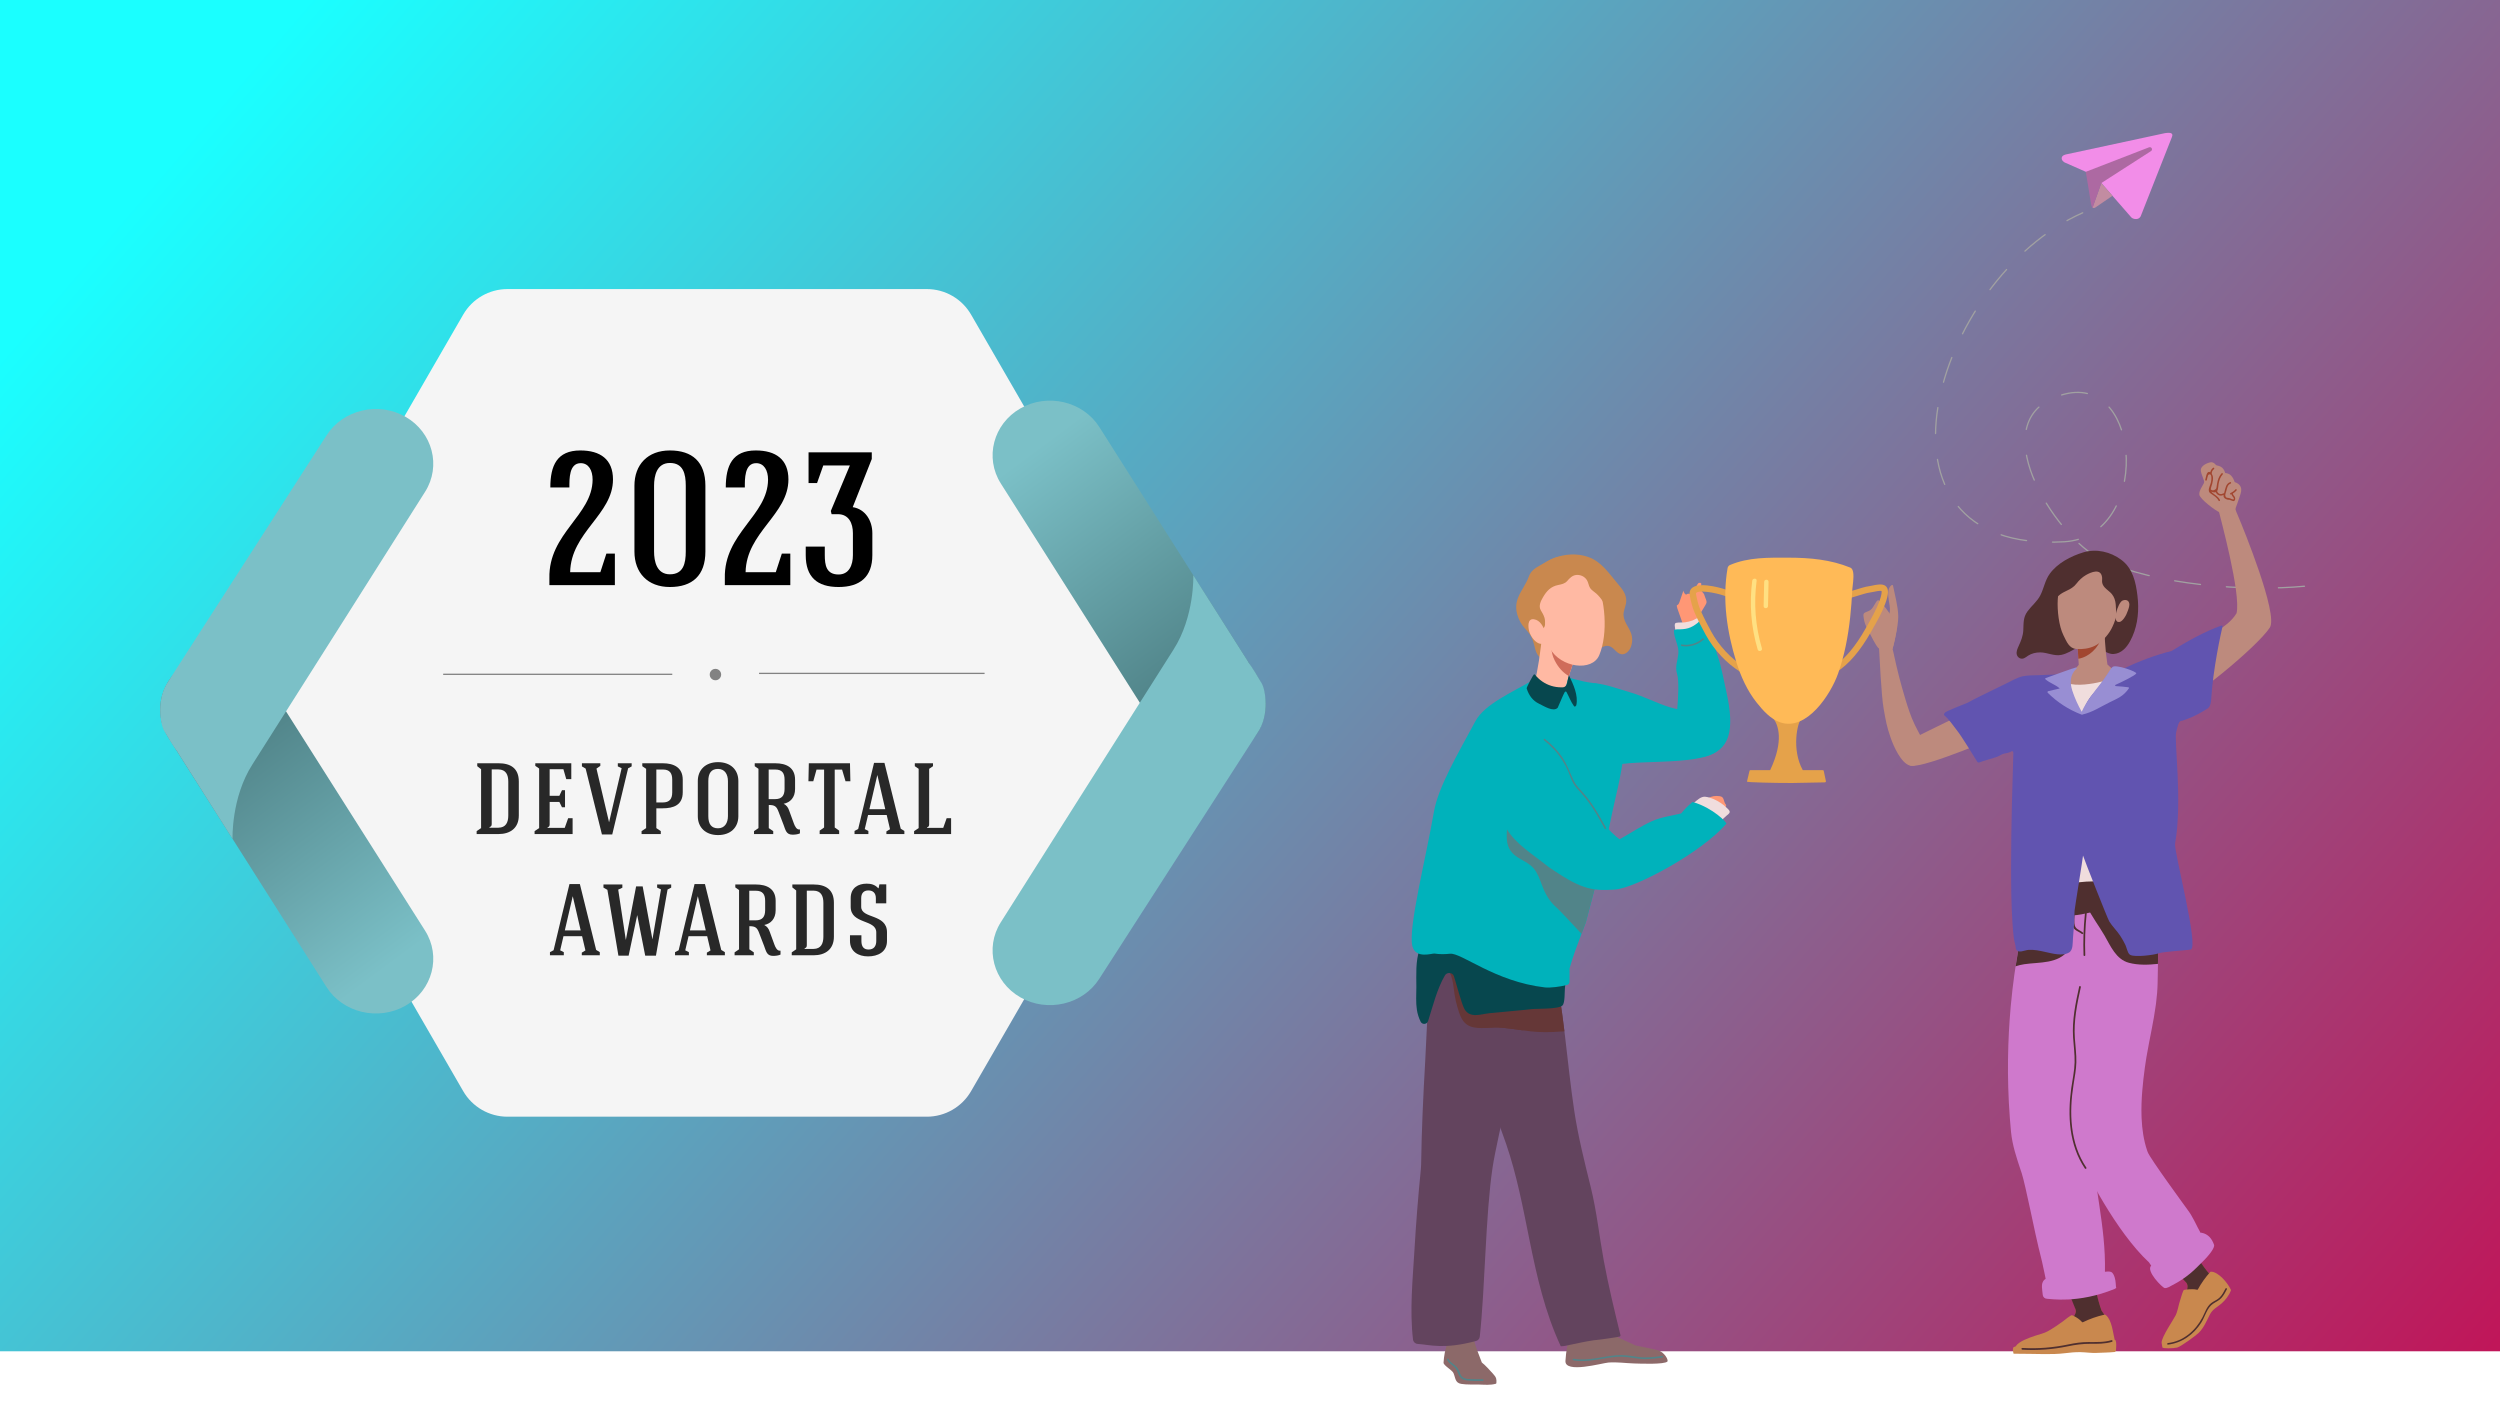 <svg width="1920" height="1080" viewBox="0 0 1920 1080" fill="none" xmlns="http://www.w3.org/2000/svg">
<g clip-path="url(#clip0_3879_43182)">
<rect width="1920" height="1080" fill="white"/>
<g opacity="0.8">
<path opacity="0.35" d="M588.113 1172.09C534.811 1193.39 363.784 1197.8 268.709 986.582C197.911 829.37 342.016 755.751 346.492 692.106C350.967 628.461 223.409 612.516 235.48 538.965C257.52 404.415 375.109 449.197 400.878 379.039C426.648 308.88 189.773 230.037 416.069 97.59C516.366 38.899 561.666 133.077 584.926 175.687C608.186 218.366 588.317 301.213 620.325 319.194C733.574 382.838 808.441 365.672 814.612 431.013C826.751 559.592 646.433 604.035 657.758 687.289C674.44 809.964 850.079 787.641 846.824 910.928C843.297 1042.02 791.216 1090.8 588.113 1172.09Z" fill="#B0D9DD"/>
<path d="M579.094 1395.32C526.47 1407.33 538.948 1034.89 536.914 999.949C522.198 750.662 530.878 521.934 474.66 275.226" stroke="white" stroke-width="5.46" stroke-linecap="round" stroke-linejoin="round"/>
<path d="M516.975 580.626C499.343 555.996 626.02 457.814 645.347 443.905" stroke="white" stroke-width="5.46" stroke-linecap="round" stroke-linejoin="round"/>
<path d="M512.092 572.009C492.154 538.626 390.501 517.456 353 523.427" stroke="white" stroke-width="5.46" stroke-linecap="round" stroke-linejoin="round"/>
<path d="M534.878 958.084C515.89 939.764 364.055 844.704 341.201 876.323" stroke="white" stroke-width="5.46" stroke-linecap="round" stroke-linejoin="round"/>
<path d="M532.438 950.281C565.802 960.798 688.613 893.693 734.591 886.365" stroke="white" stroke-width="5.46" stroke-linecap="round" stroke-linejoin="round"/>
<path opacity="0.35" d="M1864.44 1228.95C1833.65 1241.77 1734.85 1244.49 1680.05 1117.67C1639.23 1023.29 1722.51 978.983 1725.15 940.714C1727.8 902.446 1654.08 892.947 1661.07 848.775C1673.88 767.964 1741.77 794.766 1756.68 752.63C1771.6 710.494 1634.82 663.269 1765.64 583.611C1823.62 548.328 1849.73 604.849 1863.08 630.429C1876.51 656.009 1864.98 705.812 1883.43 716.6C1948.8 754.733 1992.07 744.42 1995.59 783.706C2002.51 860.921 1898.35 887.722 1904.86 937.729C1914.42 1011.42 2015.94 997.913 2013.97 1071.94C2011.94 1150.72 1981.83 1180.03 1864.44 1228.95Z" fill="#B0D9DD"/>
<path d="M1835.89 1365.13C1805.51 1372.39 1812.9 1148.61 1811.75 1127.65C1803.34 977.897 1808.56 840.565 1776.15 692.377" stroke="white" stroke-width="5.46" stroke-linecap="round" stroke-linejoin="round"/>
<path d="M1800.43 875.78C1790.25 860.988 1863.49 801.958 1874.68 793.612" stroke="white" stroke-width="5.46" stroke-linecap="round" stroke-linejoin="round"/>
<path d="M1797.58 870.623C1786.05 850.539 1727.39 837.919 1705.69 841.515" stroke="white" stroke-width="5.46" stroke-linecap="round" stroke-linejoin="round"/>
<path d="M1810.6 1102.54C1799.68 1091.55 1712 1034.55 1698.77 1053.55" stroke="white" stroke-width="5.46" stroke-linecap="round" stroke-linejoin="round"/>
<path d="M1809.17 1097.79C1828.43 1104.1 1899.43 1063.73 1925.95 1059.25" stroke="white" stroke-width="5.46" stroke-linecap="round" stroke-linejoin="round"/>
<path opacity="0.35" d="M1169.01 1096.03C1112.18 1099.76 949.562 1051.45 924.607 822.992C906.026 652.956 1064.51 627.783 1088.24 569.091C1111.98 510.467 996.557 456.254 1030.46 390.574C1092.51 270.476 1189.69 348.777 1235.53 290.492C1281.38 232.208 1082.14 85.173 1336.17 29.739C1448.81 5.176 1462.58 107.904 1471.46 155.264C1480.34 202.625 1436.2 274.683 1460.81 301.484C1548.09 396.273 1623.97 403.058 1609.73 466.635C1581.79 591.686 1398.02 578.183 1383.23 660.216C1361.4 780.992 1533.92 813.9 1493.02 929.248C1449.56 1051.79 1385.47 1081.78 1169.01 1096.03Z" fill="#B0D9DD" fill-opacity="0.34"/>
<path d="M1092.45 1303.86C1039.08 1299.04 1165.14 951.571 1173.89 917.984C1236.42 678.332 1314.81 465.278 1337.39 215.313" stroke="white" stroke-opacity="0.68" stroke-width="5.46" stroke-linecap="round" stroke-linejoin="round"/>
<path d="M1283.68 516.371C1274.6 487.737 1424.19 433.999 1446.71 426.875" stroke="white" stroke-opacity="0.68" stroke-width="5.46" stroke-linecap="round" stroke-linejoin="round"/>
<path d="M1281.72 506.736C1273.17 469.078 1183.72 417.918 1146.56 412.083" stroke="white" stroke-opacity="0.68" stroke-width="5.46" stroke-linecap="round" stroke-linejoin="round"/>
<path d="M1184.81 877.884C1172.53 854.747 1058.47 718.5 1027.21 741.299" stroke="white" stroke-opacity="0.68" stroke-width="5.46" stroke-linecap="round" stroke-linejoin="round"/>
<path d="M1184.95 869.81C1213.16 889.961 1349.67 864.382 1395.24 871.574" stroke="white" stroke-opacity="0.68" stroke-width="5.46" stroke-linecap="round" stroke-linejoin="round"/>
<path d="M353.748 1193.73C227.071 1253.85 110.905 1207.37 85.136 1135.45C42.074 1015.28 144.066 1004.83 122.366 931.012C100.665 857.189 20.984 898.171 5.793 841.719C-9.397 785.266 44.312 757.515 57.197 714.158C65.47 686.271 6.946 687.221 0.979 651.734C-2.344 631.99 -0.784 585.647 65.266 553.282C116.67 528.109 159.596 529.534 176.821 554.91C196.351 583.747 164.072 598.81 196.419 633.55C219.747 658.587 309.94 634.636 338.964 704.455C368.056 774.274 258.808 798.633 288.51 862.481C318.213 926.33 442.991 869.742 467.065 991.603C491.003 1113.53 427.529 1158.72 353.748 1193.73Z" fill="#CAE6E9"/>
<path d="M416.545 1328.69C335.71 1092.57 198.455 829.573 85.951 609.056" stroke="#FFF9F7" stroke-width="5.46" stroke-linecap="round" stroke-linejoin="round"/>
<path d="M200.422 824.62C200.15 792.391 233.922 731.528 264.777 715.786" stroke="#FFF9F7" stroke-width="5.46" stroke-linecap="round" stroke-linejoin="round"/>
<path d="M198.929 829.098C185.569 809.421 66.691 789.609 66.895 821.295" stroke="#FFF9F7" stroke-width="5.46" stroke-linecap="round" stroke-linejoin="round"/>
<path d="M321.13 1083.2C296.853 1059.32 155.799 1041.34 141.762 1084.7" stroke="#FFF9F7" stroke-width="5.46" stroke-linecap="round" stroke-linejoin="round"/>
<path d="M319.502 1063.93C302.684 1064.07 412.407 973.283 431.328 963.648" stroke="#FFF9F7" stroke-width="5.46" stroke-linecap="round" stroke-linejoin="round"/>
<path d="M864.454 1197.53C714.45 1215.85 621.612 1103.22 628.122 999.814C638.972 826.928 743.067 860.514 754.324 756.498C765.649 652.481 669.896 668.087 679.864 589.108C689.833 510.196 754.46 499.544 786.061 450.216C806.405 418.529 748.899 392.813 758.732 344.842C764.225 318.108 786.129 259.824 864.726 248.9C925.962 240.418 967.125 261.995 972.753 302.299C979.128 347.963 941.016 352.374 957.292 411.54C969.024 454.151 1067.49 465.075 1065.12 567.395C1062.74 669.716 945.492 650.581 946.374 745.506C947.255 840.498 1093.87 825.774 1063.69 992.147C1033.58 1158.45 951.731 1186.88 864.454 1197.53Z" fill="#CAE6E9"/>
<path d="M866.288 1398.31C891.379 1060.27 873.205 662.116 860.523 329.372" stroke="#FFF9F7" stroke-width="5.46" stroke-linecap="round" stroke-linejoin="round"/>
<path d="M877.273 656.756C891.175 615.57 950.92 553.554 987.878 547.718" stroke="#FFF9F7" stroke-width="5.46" stroke-linecap="round" stroke-linejoin="round"/>
<path d="M873.883 661.777C869.543 630.565 762.261 550.636 748.562 591.143" stroke="#FFF9F7" stroke-width="5.46" stroke-linecap="round" stroke-linejoin="round"/>
<path d="M881.274 1041.75C868.118 1000.08 738.457 912.42 705.703 961.138" stroke="#FFF9F7" stroke-width="5.46" stroke-linecap="round" stroke-linejoin="round"/>
<path d="M888.124 1016.44C871.645 1008.91 1018.6 943.701 1041.32 940.037" stroke="#FFF9F7" stroke-width="5.46" stroke-linecap="round" stroke-linejoin="round"/>
<path opacity="0.34" d="M1463.39 1121.54C1333.53 1097.93 1285.38 979.933 1317.59 895.39C1371.43 754.055 1449.49 809.083 1485.84 725.286C1522.25 641.489 1438.37 629.683 1467.19 566.445C1495.94 503.208 1552.56 511.146 1591.69 478.17C1616.85 457.001 1575.55 420.7 1596.17 383.246C1607.7 362.415 1641.06 319.465 1709.35 330.797C1762.59 339.617 1791.34 368.318 1785.57 403.33C1779.06 443.091 1746.11 436.849 1744.41 490.384C1743.12 528.923 1822.4 563.595 1793.92 648.274C1765.43 732.953 1672.66 686.61 1648.79 765.997C1624.92 845.383 1750.92 871.167 1682.7 1001.98C1614.55 1132.87 1538.93 1135.31 1463.39 1121.54Z" fill="#CAE6E9" fill-opacity="0.8"/>
<g opacity="0.34">
<path d="M1412.94 1289.4C1521.44 1014.06 1609.39 677.45 1685.07 396.815" stroke="#FFF9F7" stroke-width="5.46" stroke-linecap="round" stroke-linejoin="round"/>
<path d="M1614.21 674.057C1636.52 643.32 1702.3 607.156 1734.65 611.837" stroke="#FFF9F7" stroke-width="5.46" stroke-linecap="round" stroke-linejoin="round"/>
<path d="M1610.07 677.314C1614.55 650.173 1545.78 555.724 1523.95 585.918" stroke="#FFF9F7" stroke-width="5.46" stroke-linecap="round" stroke-linejoin="round"/>
<path d="M1517.78 996.013C1517.57 957.88 1432.2 851.15 1392.32 883.311" stroke="#FFF9F7" stroke-width="5.46" stroke-linecap="round" stroke-linejoin="round"/>
<path d="M1530.05 976.675C1518.32 966.09 1657.68 949.874 1677.55 952.724" stroke="#FFF9F7" stroke-width="5.46" stroke-linecap="round" stroke-linejoin="round"/>
</g>
</g>
<g style="mix-blend-mode:lighten">
<rect y="-1" width="1920" height="1080" fill="#50B0C2"/>
</g>
<g style="mix-blend-mode:color-burn">
<path d="M0 0H1925V1080H0V0Z" fill="url(#paint0_linear_3879_43182)"/>
</g>
<path d="M-42.641 1080C-53.285 1080 -62 1071.53 -62 1061.1V1056.9C-62 1046.47 -53.356 1038 -42.641 1038H1976.93C1988 1038 1997 1046.82 1997 1057.67V1060.33C1997 1071.18 1988 1080 1976.93 1080H-42.641Z" fill="white"/>
<path d="M-42.641 1080C-53.285 1080 -62 1071.53 -62 1061.1V1056.9C-62 1046.47 -53.356 1038 -42.641 1038H1976.93C1988 1038 1997 1046.82 1997 1057.67V1060.33C1997 1071.18 1988 1080 1976.93 1080H-42.641Z" fill="white"/>
<g clip-path="url(#clip1_3879_43182)" filter="url(#filter0_d_3879_43182)">
<path d="M906.804 520.194L745.792 241.618C738.778 229.481 725.811 222 711.773 222H389.758C375.72 222 362.753 229.481 355.738 241.618L194.736 520.194C187.721 532.332 187.721 547.293 194.736 559.431L355.738 838.007C362.753 850.144 375.72 857.625 389.758 857.625H711.773C725.811 857.625 738.778 850.144 745.792 838.007L906.795 559.431C913.819 547.293 913.819 532.332 906.804 520.194Z" fill="#F5F5F5"/>
<path d="M129.303 566.499L250.782 758.078C263.319 777.854 290.614 784.282 311.42 772.372C332.236 760.454 338.996 734.522 326.459 714.745L204.981 523.167C192.444 503.391 165.149 496.962 144.342 508.872C123.527 520.79 116.758 546.723 129.303 566.499Z" fill="url(#paint1_linear_3879_43182)"/>
<path d="M311.421 320.091C290.605 308.173 263.319 314.61 250.783 334.386L129.4 523.071C119.717 536.962 123.176 556.344 126.126 561.343C129.207 566.561 133.123 573.296 136.573 577.804C136.556 577.786 136.494 577.839 136.494 577.839L178.591 644.227C178.591 644.227 177.493 612.594 193.858 587.073C206.412 567.499 326.46 377.718 326.46 377.718C338.997 357.942 332.228 332.01 311.421 320.091Z" fill="#7BC0C7"/>
<path d="M965.759 519.545L844.289 327.967C831.752 308.191 804.458 301.762 783.651 313.672C762.835 325.59 756.075 351.523 768.612 371.299L890.091 562.877C902.627 582.653 929.922 589.082 950.729 577.172C971.536 565.254 978.305 539.321 965.759 519.545Z" fill="url(#paint2_linear_3879_43182)"/>
<path d="M783.639 765.953C804.455 777.872 831.741 771.435 844.277 751.659L965.66 562.974C975.343 549.083 971.884 529.701 968.934 524.702C965.853 519.484 961.937 512.749 958.487 508.241C958.504 508.259 958.566 508.206 958.566 508.206L916.469 441.818C916.469 441.818 917.567 473.451 901.202 498.971C888.648 518.546 768.6 708.326 768.6 708.326C756.063 728.103 762.832 754.035 783.639 765.953Z" fill="#7BC0C7"/>
<path d="M382.84 586.179C392.163 586.179 398.449 590.055 398.449 600.219V626.283C398.449 635.904 391.926 640.561 382.84 640.561H366.062V638.307L369.478 635.983V590.757L366.528 588.433V586.179H382.84ZM377.634 590.914V632.808C377.634 634.124 377.247 634.825 375.922 635.211L376.001 635.676H382.831C388.581 635.597 390.364 631.484 390.364 626.292V600.228C390.364 595.106 388.581 590.993 382.831 590.923H377.634V590.914Z" fill="#282828"/>
<path d="M410.564 640.561V638.307L414.059 635.983C414.059 620.697 414.059 605.42 414.059 590.213L411.109 588.196V586.179C420.582 586.179 429.282 586.179 438.755 586.179V598.36H434.874L432.697 590.757H422.136C422.136 597.509 422.136 604.332 422.136 611.155H429.589L431.608 606.884H433.935C433.935 610.682 433.935 616.189 433.935 619.995H431.608L429.589 615.882H422.136C422.136 621.627 422.136 627.283 422.136 633.028C422.136 634.273 421.828 634.966 420.503 635.43V635.816C424.927 635.816 429.282 635.816 433.707 635.816L436.349 628.371H439.764V640.552C430.054 640.561 420.353 640.561 410.564 640.561Z" fill="#282828"/>
<path d="M467.796 631.405L477.427 589.976L474.477 588.582V586.179H485.117V588.582L482.396 590.055L470.202 640.868H462.283L449.781 590.292L446.91 588.582V586.179H461.045V588.196L458.095 590.292L467.726 631.405H467.796Z" fill="#282828"/>
<path d="M524.336 608.524C524.336 618.224 517.427 620.785 508.884 620.785H504.073C504.073 625.749 504.073 631.028 504.073 635.992L507.488 638.316V640.57C503.064 640.57 497.234 640.57 492.73 640.57V638.316L496.225 635.992C496.225 620.943 496.225 605.508 496.225 590.458L493.275 588.441V586.188H509.042C517.427 586.188 524.345 589.371 524.345 598.834V608.524H524.336ZM504.073 590.993C504.073 599.448 504.073 607.902 504.073 616.286H509.042C514.248 616.286 516.268 613.497 516.268 608.524V598.825C516.268 593.861 514.406 590.993 509.121 590.993H504.073Z" fill="#282828"/>
<path d="M567.054 626.827C567.054 635.597 560.996 641.333 551.445 641.333C541.972 641.333 535.914 635.518 535.914 626.827V599.834C535.914 591.143 541.972 585.328 551.445 585.328C560.996 585.328 567.054 591.072 567.054 599.834V626.827ZM543.991 626.827C543.991 632.879 546.317 636.132 551.445 636.132C556.651 636.132 559.056 631.861 559.056 626.827V599.834C559.056 594.712 556.651 590.529 551.445 590.529C546.317 590.529 543.991 593.712 543.991 599.834V626.827Z" fill="#282828"/>
<path d="M597.957 623.495C596.404 619.303 595.008 618.224 590.425 618.224C590.425 623.109 590.425 631.019 590.425 635.992L593.84 638.316V640.57C589.336 640.57 583.586 640.57 579.082 640.57V638.316L582.497 635.992C582.497 620.943 582.497 605.508 582.497 590.458L579.626 588.441V586.188H595.394C603.778 586.188 610.617 589.371 610.617 598.834V605.893C610.617 612.567 606.886 616.286 601.838 617.294C604.164 618.54 605.174 620.013 606.034 622.416L609.687 632.422C610.459 634.518 611.864 637.544 614.348 637V640.026C612.794 640.798 610.389 641.035 608.677 641.035C603.787 641.035 603.322 637.544 601.768 633.431L597.957 623.495ZM590.346 590.993C590.346 599.448 590.346 605.271 590.346 613.725H595.324C600.53 613.725 602.549 610.857 602.549 605.893V598.834C602.549 593.87 600.767 591.002 595.403 591.002H590.346V590.993Z" fill="#282828"/>
<path d="M641.063 591.072C641.063 605.893 641.063 620.706 641.063 635.518L644.479 637.921V640.561C639.975 640.561 633.917 640.561 629.492 640.561V637.921L632.907 635.518C632.907 620.706 632.907 605.885 632.907 591.072H627.087L624.602 599.991H620.871L621.178 586.179H652.784L653.091 599.991H649.36L646.717 591.072H641.063Z" fill="#282828"/>
<path d="M664.128 636.764L666.92 638.158V640.561H656.279V638.158L659.071 636.685C662.952 620.627 667.306 601.851 671.266 585.872H679.263L691.765 636.448L694.557 638.158V640.561H680.747V638.544L683.539 636.834L680.975 625.898H666.683L664.128 636.764ZM667.701 621.478H679.896L673.838 595.335H673.759L667.701 621.478Z" fill="#282828"/>
<path d="M702.027 640.561V638.307L705.522 635.983C705.522 620.776 705.522 605.648 705.522 590.45L702.572 588.433V586.179H716.548V588.433L713.598 590.45C713.598 604.648 713.598 618.838 713.598 633.036C713.598 634.282 713.291 634.974 711.965 635.439V635.825C716.39 635.825 719.963 635.825 724.388 635.825L727.031 628.379H730.446V640.561C720.666 640.561 711.737 640.561 702.027 640.561Z" fill="#282828"/>
<path d="M430.212 729.856L433.004 731.25V733.653H422.363V731.25L425.155 729.777C429.036 713.719 433.39 694.943 437.349 678.964H445.347L457.849 729.54L460.641 731.25V733.653H446.814V731.636L449.605 729.926L447.042 718.99H432.749L430.212 729.856ZM433.776 714.57H445.971L439.913 688.427H439.834L433.776 714.57Z" fill="#282828"/>
<path d="M480.685 721.709L488.525 680.753H493.573L501.026 721.244H501.105C503.283 708.519 505.53 695.802 507.628 683.077L504.679 681.683V679.28H515.477V681.683L512.685 683.156L503.757 733.969H495.522L489.385 702.783L482.783 733.969H474.943L466.48 683.393L463.451 681.683V679.28H477.972V681.762L474.785 683.235L480.606 721.709H480.685Z" fill="#282828"/>
<path d="M526.274 729.856L529.066 731.25V733.653H518.426V731.25L521.218 729.777C525.098 713.719 529.453 694.943 533.412 678.964H541.41L553.912 729.54L556.703 731.25V733.653H542.876V731.636L545.668 729.926L543.104 718.99H528.812L526.274 729.856ZM529.848 714.57H542.042L535.984 688.427H535.905L529.848 714.57Z" fill="#282828"/>
<path d="M583.041 716.587C581.487 712.395 580.092 711.316 575.509 711.316C575.509 716.201 575.509 724.112 575.509 729.084L578.924 731.408V733.662C574.42 733.662 568.67 733.662 564.166 733.662V731.408L567.581 729.084C567.581 714.035 567.581 698.6 567.581 683.551L564.71 681.534V679.28H580.478C588.862 679.28 595.701 682.463 595.701 691.926V698.986C595.701 705.66 591.97 709.378 586.922 710.387C589.248 711.632 590.258 713.105 591.118 715.508L594.77 725.515C595.543 727.611 596.948 730.636 599.432 730.093V733.118C597.878 733.89 595.473 734.127 593.761 734.127C588.871 734.127 588.405 730.636 586.852 726.523L583.041 716.587ZM575.439 684.086C575.439 692.54 575.439 698.363 575.439 706.817H580.408C585.614 706.817 587.633 703.95 587.633 698.986V691.926C587.633 686.962 585.851 684.094 580.487 684.094H575.439V684.086Z" fill="#282828"/>
<path d="M624.823 679.28C634.147 679.28 640.433 683.156 640.433 693.32V719.385C640.433 729.005 633.91 733.662 624.823 733.662H608.055V731.408L611.47 729.084V683.858L608.52 681.534V679.28H624.823ZM619.626 684.007V725.901C619.626 727.216 619.239 727.918 617.914 728.304L617.993 728.768H624.823C630.573 728.689 632.356 724.576 632.356 719.385V693.32C632.356 688.199 630.573 684.086 624.823 684.016H619.626V684.007Z" fill="#282828"/>
<path d="M667.078 729.233C671.195 729.233 672.977 726.515 672.977 722.638V716.043C672.977 705.879 653.329 709.992 653.329 696.416V689.821C653.329 681.674 659.308 678.648 665.603 678.648C668.711 678.648 671.898 679.271 674.452 682.139H674.76L675.383 679.192H680.659C680.659 683.998 680.659 688.892 680.659 693.777H672.661V689.821C672.661 685.945 670.563 683.849 666.911 683.849C663.259 683.849 661.398 686.103 661.398 689.821V696.416C661.398 705.8 681.204 701.617 681.204 715.964V722.638C681.204 731.25 674.057 734.504 666.683 734.504C659.229 734.504 652.785 730.856 652.785 722.559V718.297H661.564V722.638C661.564 727.295 663.584 729.233 667.078 729.233Z" fill="#282828"/>
<path d="M516.311 517.87H340.357" stroke="#828282" stroke-miterlimit="10"/>
<path d="M553.343 518.063C553.343 520.211 551.605 521.948 549.454 521.948C547.312 521.948 545.564 520.211 545.564 518.063C545.564 515.914 547.303 514.178 549.454 514.178C551.596 514.178 553.343 515.914 553.343 518.063Z" fill="#828282" stroke="#828282" stroke-miterlimit="10"/>
<path d="M756.161 517.16H582.955" stroke="#828282" stroke-miterlimit="10"/>
<path d="M461.062 439.463H437.874C438.453 408.728 470.773 395.181 470.773 368.233C470.773 352.793 461.062 345.947 445.7 345.947C427.729 345.947 422.656 357.6 422.656 374.351H437.294C437.294 367.796 437.004 355.706 445.99 355.706C452.077 355.706 455.12 361.242 455.12 368.379C454.975 395.91 421.207 409.456 421.931 443.979V449.368H472.222V425.188H465.7L461.062 439.463Z" fill="black"/>
<path d="M487.249 373.04V423.586C487.249 439.9 497.394 450.825 514.496 450.825C531.598 450.825 541.743 442.085 541.743 423.586V373.04C541.743 354.687 531.598 345.947 514.496 345.947C497.394 345.947 487.249 356.872 487.249 373.04ZM502.322 423.586V373.04C502.322 365.466 504.351 355.561 514.496 355.561C524.786 355.561 526.67 364.009 526.67 373.04V423.586C526.67 432.763 524.786 441.065 514.496 441.065C504.351 441.065 502.322 431.16 502.322 423.586Z" fill="black"/>
<path d="M595.801 439.463H572.613C573.192 408.728 605.512 395.181 605.512 368.233C605.512 352.793 595.801 345.947 580.439 345.947C562.468 345.947 557.395 357.6 557.395 374.351H572.033C572.033 367.796 571.743 355.706 580.729 355.706C586.816 355.706 589.859 361.242 589.859 368.379C589.714 395.91 555.946 409.456 556.67 443.979V449.368H606.961V425.188H600.439L595.801 439.463Z" fill="black"/>
<path d="M652.713 357.454L638.075 392.414L638.655 394.89H643.728C651.989 395.036 655.032 402.027 655.032 409.456V426.353C655.032 433.928 652.134 441.211 644.018 441.211C634.597 441.211 633.438 434.074 633.438 426.353V419.798H618.8V426.353C618.8 443.105 627.496 450.825 644.018 450.825C660.395 450.825 669.96 443.105 669.96 426.353V409.456C669.96 399.988 664.598 390.957 654.887 389.5L669.525 352.502V347.403H620.974V371.001H627.496L632.278 357.454H652.713Z" fill="black"/>
</g>
<path d="M1769.8 450.228C1725.21 454.474 1655.47 449.507 1613.74 429.621C1578.43 412.822 1518.56 319.855 1585.68 302.676C1645.83 287.243 1651.79 412.244 1585.3 416.076C1422.91 425.417 1484.52 214.251 1599.48 163.441" stroke="#A1A1A1" stroke-linecap="round" stroke-linejoin="round" stroke-dasharray="20 20"/>
<path d="M1667.88 105.647L1644.09 165.985C1644.09 165.985 1643.04 168.756 1639.43 168.17C1637.51 167.877 1636.7 166.799 1636.7 166.799L1613.83 140.566L1601.88 131.929L1585.8 124.831C1585.8 124.831 1582.95 123.487 1583.42 121.04C1583.77 119.014 1587.05 118.525 1587.05 118.525L1662.71 102.256C1662.71 102.256 1665.01 101.852 1666.58 102.079C1667.56 102.237 1668.58 102.809 1668.37 104.043C1668.21 104.871 1667.88 105.647 1667.88 105.647Z" fill="#F28DE8"/>
<path d="M1622.35 150.365L1608.99 159.534C1608.99 159.534 1608.43 159.823 1607.78 159.767C1607.55 159.73 1607.3 159.671 1607.07 159.483L1613.8 140.54L1622.35 150.365Z" fill="#C28CA1"/>
<path d="M1652.55 113.897C1652.11 113.093 1651.12 112.786 1650.28 113.201L1601.86 131.961C1601.86 131.961 1605.33 152.292 1605.8 155.789C1606.26 159.286 1607.1 159.507 1607.1 159.507L1613.84 140.563L1651.82 116.135C1652.66 115.72 1652.97 114.736 1652.55 113.897Z" fill="#AD69A2"/>
<path d="M1307.91 485.885C1307.91 485.885 1304.76 476.238 1304.12 474.741C1304.83 471.881 1310.43 464.492 1310.61 462.774C1310.81 461.019 1309.46 458.981 1309.08 457.349C1308.51 454.87 1306.15 454.465 1306.04 451.936C1305.96 449.936 1308 447.223 1304.83 447.628C1303.48 447.8 1300.79 454.772 1299.76 455.606C1298.14 456.932 1296.87 455.152 1295.27 456.527C1294.51 457.177 1292.9 455.017 1292.96 453.606C1292.99 453.029 1290.95 459.178 1289.86 462.332C1288.52 466.223 1287 463.339 1288.16 467.119C1288.59 468.506 1295.03 487.014 1295.7 486.904C1295.22 486.977 1298.53 488.475 1300.01 488.34C1302.43 488.119 1304.82 487.738 1307.2 487.235C1307.47 487.444 1307.9 487.309 1308.08 487.002C1308.5 486.72 1308.4 485.983 1307.91 485.885Z" fill="#FF9775"/>
<path d="M1253.47 490.205C1253.38 489.051 1253.16 487.897 1252.81 486.793C1251.91 484.007 1250.25 481.552 1248.9 478.962C1247.51 476.299 1246.48 473.439 1246.97 470.408C1247.47 467.29 1249.01 464.381 1248.96 461.166C1248.87 456.121 1245.92 452.415 1242.8 448.782C1235.84 440.681 1230.21 431.402 1219.63 427.72C1211.19 424.775 1201.89 425.388 1193.61 428.543C1189.59 430.077 1186.13 432.458 1182.37 434.434C1178.9 436.263 1175.61 438.668 1174.26 442.51C1170.06 454.329 1158.98 461.35 1167.69 477.821C1169.4 481.049 1172.13 483.54 1174.34 486.4C1177.32 490.254 1177.92 494.255 1179.13 498.833C1180.72 504.896 1185.47 508.1 1191.37 508.37C1191.46 508.406 1191.55 508.431 1191.68 508.419C1191.77 508.406 1191.87 508.394 1191.97 508.382C1192.2 508.382 1192.43 508.394 1192.66 508.382C1192.84 508.382 1192.96 508.308 1193.06 508.222C1196.18 507.645 1198.92 506.185 1201.65 504.467C1205.94 501.766 1211.51 497.409 1216.78 499.999C1216.87 500.048 1216.97 500.073 1217.07 500.073C1218.89 500.809 1220.83 501.104 1222.83 500.797C1227.54 500.085 1231.46 494.365 1236.54 496.452C1239.8 497.79 1241.63 501.852 1245.1 502.429C1248.34 502.969 1251.23 500.073 1252.45 497.004C1253.31 494.869 1253.65 492.512 1253.47 490.205Z" fill="#C9884E"/>
<path d="M1149.05 1058.76C1148.69 1057.49 1147.94 1056.46 1146.61 1055.02C1143.86 1052.04 1141.21 1048.94 1138.04 1046.39C1134.59 1037.06 1130.25 1027.81 1130.75 1017.67C1131.09 1017.31 1130.76 1016.54 1130.13 1016.64C1125.02 1017.47 1113.1 1020.63 1112.98 1021.3C1112.35 1024.75 1111.84 1028.21 1111.48 1031.69C1109.88 1036.49 1108.95 1041.44 1108.64 1046.51C1108.51 1048.66 1115.22 1052.17 1116.25 1054.5C1117.88 1058.14 1117.37 1062.04 1122.25 1062.83C1126.64 1063.54 1131.35 1063.21 1135.78 1063.33C1140.11 1063.45 1144.58 1063.94 1148.78 1062.73C1149.06 1062.65 1149.21 1062.41 1149.23 1062.14C1149.34 1060.71 1149.3 1059.67 1149.05 1058.76Z" fill="#8C6969"/>
<path d="M1273.02 1036.94C1267.64 1035.55 1256.26 1033.38 1256.04 1033.28C1250.37 1030.61 1244.45 1028.19 1238.94 1025.2C1234.84 1022.97 1230.71 1021.32 1231.72 1022.99C1226.82 1025.94 1223.34 1028.09 1217.6 1025.88C1215.33 1025 1211.93 1022.88 1209.61 1022.7C1208.45 1022.62 1206.22 1023.96 1205.95 1023.96C1203.93 1030.87 1202.71 1037.91 1202.26 1045.16C1201.67 1055.09 1230.43 1046.82 1235.25 1046.44C1241.86 1045.93 1248.47 1046.93 1255.06 1047.14C1260 1047.3 1278.1 1048.02 1280.55 1045.67C1281.59 1044.66 1278.38 1038.33 1273.02 1036.94Z" fill="#8C6969"/>
<path d="M1244.38 1024.85C1239.81 1006.1 1235.26 987.343 1231.74 968.368C1228.26 949.565 1226.33 930.541 1221.75 911.934C1216.93 892.407 1212.05 873.113 1209.04 853.205C1206.19 834.255 1204.23 815.194 1201.98 796.17C1199.61 776.14 1196.84 756.146 1192.49 736.435C1193.76 737.012 1194.78 735.036 1193.51 734.251C1192.92 733.882 1192.31 733.551 1191.71 733.195C1191.52 732.864 1191.2 732.692 1190.85 732.692C1182.21 727.807 1172.73 724.665 1162.75 723.658C1156.78 723.057 1142.09 721.253 1138.26 727.561C1135.91 731.452 1137.08 738.46 1136.87 742.793C1136.55 749.617 1136.29 756.441 1136.14 763.265C1135.85 776.496 1135.99 789.764 1137.13 802.958C1138.2 815.428 1140.18 827.848 1143.47 839.95C1147.06 853.107 1152.32 865.724 1156.74 878.612C1164.91 902.434 1169.56 927.178 1174.54 951.774C1180.19 979.733 1186.45 1007.69 1198.58 1033.74C1199.09 1034.84 1211.79 1031.09 1224.14 1029.31C1224.62 1029.23 1225.11 1029.2 1225.58 1029.16C1228.49 1028.94 1243.8 1026.74 1244.15 1026.41C1244.61 1026.04 1244.68 1025.34 1244.38 1024.85Z" fill="#63445E"/>
<path d="M1181.79 717.767C1181.46 717.534 1181.12 717.313 1180.78 717.092C1180.8 716.724 1180.81 716.356 1180.84 715.988C1180.9 714.932 1179.62 714.699 1178.96 715.239C1178.69 715.46 1178.29 715.435 1177.99 715.251C1170.14 710.33 1161.52 706.734 1152.58 703.837C1141.8 700.351 1130.48 696.976 1119.23 695.295C1118.24 695.147 1117.66 696.092 1117.86 696.767C1117.36 696.706 1116.83 696.902 1116.63 697.492C1110.25 716.712 1102.05 736.227 1098.88 756.22C1095.82 775.612 1095.68 795.631 1094.55 815.182C1093.02 841.644 1091.8 868.118 1091.42 894.616C1091.41 895.733 1091.35 896.838 1091.22 897.955C1089.17 918.476 1087.52 939.022 1086.33 959.605C1085 982.311 1082.52 1005.97 1085.19 1028.78C1085.41 1030.61 1086.9 1032.01 1088.73 1032.13C1098.26 1032.74 1108.75 1036.55 1133.62 1029.87C1135.16 1029.45 1136.29 1028.15 1136.47 1026.57C1140.57 989.061 1140.83 933.168 1146.29 896.703C1149.73 873.751 1168.53 796.882 1174.44 771.771C1178.38 754.968 1179.59 737.736 1180.57 720.59C1180.59 720.173 1180.94 719.903 1181.35 719.842C1182.19 719.707 1182.7 718.418 1181.79 717.767Z" fill="#63445E"/>
<path d="M1150.98 789.125C1162.08 789.825 1172.91 792.415 1184.08 792.648C1189.89 792.758 1195.7 792.525 1201.49 792.059C1199.23 773.403 1196.55 754.796 1192.49 736.435C1193.76 737.012 1194.77 735.036 1193.5 734.251C1192.92 733.882 1192.31 733.551 1191.71 733.195C1191.51 732.864 1191.2 732.692 1190.84 732.692C1182.21 727.807 1172.73 724.665 1162.75 723.658C1156.78 723.057 1142.08 721.253 1138.26 727.561C1135.9 731.452 1137.08 738.46 1136.87 742.793C1136.55 749.617 1136.28 756.441 1136.14 763.265C1135.94 772.016 1135.95 780.779 1136.29 789.53C1141.27 789.702 1146.54 788.855 1150.98 789.125Z" fill="#653737"/>
<path d="M1181.79 717.767C1181.46 717.534 1181.12 717.313 1180.77 717.092C1180.8 716.724 1180.81 716.356 1180.84 715.988C1180.9 714.932 1179.61 714.699 1178.95 715.239C1178.69 715.46 1178.28 715.435 1177.99 715.251C1170.14 710.33 1161.51 706.734 1152.57 703.837C1141.8 700.351 1130.48 696.976 1119.23 695.295C1118.24 695.147 1117.65 696.092 1117.86 696.767C1117.36 696.706 1116.82 696.902 1116.63 697.492C1112.91 708.71 1108.57 720.026 1104.97 731.477C1106.46 735.662 1108.32 739.528 1111.51 742.842C1111.81 743.161 1111.68 743.566 1111.41 743.775C1115.8 749.163 1116.15 757.435 1117.13 763.965C1117.64 767.365 1118.42 770.58 1119.42 773.87C1120.8 778.423 1122.32 783.811 1126.35 786.72C1133.05 791.556 1143.29 788.635 1150.96 789.113C1157.27 789.506 1163.52 790.513 1169.77 791.359C1171.68 783.394 1173.3 776.594 1174.44 771.746C1178.38 754.944 1179.59 737.712 1180.57 720.566C1180.59 720.148 1180.93 719.878 1181.35 719.817C1182.19 719.707 1182.69 718.418 1181.79 717.767Z" fill="#653737"/>
<path d="M1136.87 742.806C1136.71 746.39 1136.55 749.974 1136.43 753.558C1139.46 756.172 1143.57 756.307 1147.7 756.381C1153.48 756.479 1159.23 756.086 1164.98 756.859C1171.16 757.682 1177.28 759.253 1183.54 759.474C1187.48 759.609 1192.14 758.16 1196.59 757.596C1195.4 750.514 1194.05 743.457 1192.5 736.448C1193.77 737.025 1194.79 735.049 1193.52 734.264C1192.93 733.896 1192.32 733.564 1191.72 733.208C1191.53 732.877 1191.21 732.705 1190.85 732.705C1182.22 727.82 1172.74 724.678 1162.76 723.672C1156.79 723.07 1142.1 721.266 1138.27 727.575C1135.89 731.453 1137.06 738.461 1136.87 742.806Z" fill="#518489"/>
<path d="M1307.05 478.065C1307.06 477.979 1307.05 477.894 1307 477.795C1306.46 476.507 1306.25 474.543 1304.62 474.518C1303.22 474.494 1301.12 476.102 1299.78 476.556C1297.91 477.194 1295.99 477.66 1294.04 477.955C1292.02 478.262 1289.71 477.869 1287.77 478.274C1287.26 478.384 1286.92 478.323 1286.55 478.79C1285.5 480.103 1287.14 485.503 1287.43 486.939C1287.59 487.712 1288.77 487.381 1288.6 486.608C1288.59 486.583 1288.59 486.546 1288.59 486.522C1295.38 485.614 1302.14 483.993 1306.97 478.777C1307.19 478.556 1307.17 478.274 1307.05 478.065Z" fill="#F0DDDD"/>
<path d="M1181.79 717.768C1181.46 717.535 1181.12 717.314 1180.78 717.093C1180.8 716.725 1180.82 716.357 1180.84 715.989C1180.9 714.933 1179.62 714.7 1178.96 715.24C1178.69 715.461 1178.29 715.436 1177.99 715.252C1170.14 710.33 1161.52 706.734 1152.58 703.838C1148.57 702.537 1144.48 701.26 1140.35 700.07C1136.32 707.078 1132.91 714.43 1130.13 722.052C1130.03 722.309 1129.86 722.481 1129.66 722.579C1130.51 728.79 1130.32 735.123 1131.31 741.333C1131.87 744.893 1132.71 748.734 1134.79 751.729C1137.86 756.111 1142.77 756.282 1147.7 756.368C1153.48 756.467 1159.23 756.074 1164.99 756.847C1168.99 757.387 1172.97 758.222 1176.98 758.811C1179 746.157 1179.86 733.343 1180.6 720.567C1180.62 720.149 1180.96 719.879 1181.38 719.818C1182.2 719.707 1182.7 718.419 1181.79 717.768Z" fill="#518489"/>
<path d="M1325.73 530.745C1324.07 523.356 1321.81 511.009 1319.22 503.988C1317.4 499.079 1317.23 494.673 1314.67 492.844C1313.38 491.924 1312.51 490.537 1312 489.039C1310.86 485.676 1308.98 480.35 1307.52 477.22C1307.4 476.95 1307.22 476.79 1307.01 476.692C1306.51 476.238 1305.68 476.115 1305.16 476.815C1304.82 477.281 1304.46 477.723 1304.08 478.165C1298.43 482.731 1294.87 483.406 1287.58 483.357C1287.31 483.357 1287.09 483.443 1286.9 483.565C1286.25 483.443 1285.54 483.762 1285.56 484.621C1285.72 490.61 1289.63 496.281 1288.99 502.037C1288.37 507.67 1286.26 512.04 1288.04 517.747C1289.62 522.791 1288.81 537.004 1288.14 544.11C1287.23 553.598 1292.67 562.361 1300.47 569.59C1305.24 574.009 1303.5 582.514 1309.87 580.833C1327.82 576.083 1332.83 562.251 1325.73 530.745Z" fill="#00B2BB"/>
<path d="M1325.3 544.884C1324.1 538.477 1319.92 545.534 1314.68 545.694C1303.82 546.037 1292.83 546.405 1282.33 543.153C1272.18 540.011 1262.77 534.917 1252.55 531.91C1243.43 529.223 1232.67 525.271 1224.66 524.73C1222.67 525.197 1222.33 528.646 1222.98 528.965C1227.06 537.63 1227.95 546.344 1227.22 555.905C1226.48 565.429 1226.33 574.929 1226.31 584.478C1226.31 584.539 1226.34 584.588 1226.35 584.65C1225.28 585.681 1226.96 587.325 1228.13 586.331C1232.45 582.637 1232.6 590.983 1237.11 589.424C1245.6 582.158 1304.96 589.166 1318.87 576.611C1321.83 573.923 1325.63 546.651 1325.3 544.884Z" fill="#00B2BB"/>
<path d="M1199.71 721.205C1197 720.775 1194.29 720.382 1191.58 719.977C1191.53 719.965 1191.49 719.965 1191.44 719.953C1191.03 719.904 1190.69 719.867 1190.42 719.83C1189.31 719.695 1188.2 719.56 1187.08 719.45C1181.05 718.799 1174.98 718.345 1168.92 718.1C1158.16 717.645 1147.83 718.136 1137.16 719.376C1126.88 720.579 1117.1 720.26 1107.53 717.105C1107.23 717.007 1106.91 716.946 1106.58 716.958C1105.05 717.007 1101.24 715.596 1098.3 714.626C1096.61 714.074 1094.81 715.031 1094.33 716.75C1093.18 720.91 1090.58 728.017 1090.18 729.232C1087.04 738.695 1087.77 748.354 1087.76 758.111C1087.75 763.917 1087.27 769.796 1088.17 775.564C1088.68 778.768 1089.62 781.775 1091.06 784.683C1092.34 787.163 1095.95 786.77 1096.79 784.143C1100.41 772.717 1103.65 759.449 1109.73 749.053C1111.27 746.427 1115.63 746.783 1116.57 749.606C1118.06 754.049 1122.58 771.367 1124.72 775C1129.07 782.376 1137.23 778.792 1143.97 778.142C1148.32 777.737 1152.65 777.319 1156.99 776.902C1163.19 776.227 1169.42 775.859 1175.61 775.061C1179.72 774.521 1196.88 775.245 1200.01 772.177C1202.01 770.164 1201.56 761.364 1201.87 758.737C1202.71 751.643 1203.55 744.561 1204.57 737.492C1205.12 733.712 1206.22 729.968 1207.58 726.274C1208.26 724.408 1207.1 722.383 1205.15 722.076C1203.34 721.794 1201.53 721.499 1199.71 721.205Z" fill="#07474E"/>
<path d="M1245.97 586.686C1244.7 594.86 1243.04 602.961 1241.12 611C1237.48 626.33 1234.64 641.843 1231.24 657.222C1230.45 660.818 1229.57 664.39 1228.6 667.937C1228.54 668.158 1228.48 668.379 1228.43 668.6C1227.58 671.766 1226.32 676.479 1224.88 681.941C1224.67 682.677 1224.48 683.426 1224.28 684.187C1223.57 686.863 1222.83 689.673 1222.07 692.557C1221.78 693.711 1221.47 694.877 1221.15 696.043C1221.01 696.632 1220.85 697.221 1220.69 697.811C1220.4 698.952 1220.09 700.093 1219.8 701.247C1219.16 703.653 1218.54 706.046 1217.93 708.378C1216.83 711.324 1215.71 714.269 1214.58 717.203C1211.25 725.941 1207.95 734.692 1205.43 743.726C1205.33 744.106 1205.56 750.034 1205.37 754.097C1205.33 755.189 1204.58 756.147 1203.53 756.429C1198.36 757.816 1190.49 758.798 1186.44 758.331C1148.04 753.913 1122.34 731.501 1113.61 732.471C1109.48 732.925 1105.46 732.937 1101.64 732.324C1100.02 732.054 1087.35 736.632 1084.75 726.813C1081.17 713.337 1095.12 659.137 1101.2 623.715C1104.56 604.164 1120.05 578.217 1133.14 553.83C1140.2 540.71 1161.81 531.468 1175.78 523.183C1193.89 512.431 1202.37 521.956 1223.27 524.521C1233.71 525.81 1238.13 531.394 1239.99 538.414C1246.01 561.292 1249.65 563.072 1245.97 586.686Z" fill="#00B2BB"/>
<path d="M1228.61 667.937C1228.55 668.158 1228.49 668.379 1228.44 668.6C1227.58 671.767 1226.32 676.48 1224.88 681.941C1224.69 682.678 1224.49 683.427 1224.28 684.188C1223.58 686.863 1222.83 689.674 1222.07 692.558C1221.77 693.712 1221.46 694.878 1221.16 696.044C1221.01 696.633 1220.85 697.222 1220.69 697.811C1220.4 698.953 1220.09 700.094 1219.8 701.248C1219.17 703.653 1218.54 706.047 1217.93 708.379C1216.83 711.324 1215.71 714.27 1214.59 717.203C1207.03 708.968 1197.52 698.842 1195.74 697.296C1189.96 692.288 1186.84 686.802 1184.19 679.683C1182.52 675.252 1180.9 670.539 1177.79 666.882C1174.98 663.58 1171.07 661.666 1167.38 659.555C1161.11 655.995 1157.71 651.773 1157.22 644.384C1156.56 634.148 1159.94 624.145 1161.57 614.106C1161.77 614.167 1162.02 614.167 1162.27 614.081C1171.09 611.136 1177.87 623.262 1181.68 629.423C1186.07 636.517 1190.33 642.998 1196.79 648.435C1204.38 654.817 1213.16 659.616 1220.38 666.44C1220.86 666.906 1225.07 667.41 1228.61 667.937Z" fill="#518489"/>
<path d="M1209.53 504.97C1209.51 504.614 1209.36 504.245 1208.99 504C1200.85 498.293 1195.96 489.1 1188.52 482.558C1187.71 481.846 1184.65 483.614 1184.56 484.731C1183.33 500.735 1180.81 515.218 1178.61 524.607C1182.45 527.59 1187.7 529.148 1192.7 529.283C1196.03 529.382 1199.11 528.252 1202.36 528.302C1204.35 520.618 1206.72 513.07 1209.48 505.645C1209.58 505.375 1209.56 505.166 1209.53 504.97Z" fill="#FFB9A3"/>
<path d="M1194.07 507.363C1196.66 512.444 1200.28 516.617 1204.92 519.231C1206.3 514.653 1207.82 510.112 1209.48 505.632C1209.58 505.387 1209.57 505.166 1209.52 504.97C1209.5 504.614 1209.35 504.246 1208.98 504C1202.58 499.508 1198.17 492.856 1192.97 487.038C1190.76 493.739 1190.66 500.674 1194.07 507.363Z" fill="#CF6C5A"/>
<path d="M1225.18 444.167C1225.29 443.836 1225.25 443.467 1225 443.087C1213.8 426.8 1190.55 427.414 1179.46 443.566C1173.83 451.764 1172.68 462.626 1175.76 472.065C1177.61 477.735 1181.17 482.423 1184.1 487.529C1187.01 492.598 1189.83 497.103 1190.31 497.949C1198.71 512.862 1222.82 516.077 1228.24 503.129C1235.11 486.793 1233.03 459.889 1225.18 444.167Z" fill="#FFB9A3"/>
<path d="M1205.03 518.828C1204.6 517.956 1203.76 525.026 1202.9 526.228C1201.66 527.971 1200.91 527.861 1199 527.873C1196.43 527.885 1193.85 527.493 1191.38 526.732C1186.36 525.197 1182.1 522.166 1178.84 518.14C1178.6 517.833 1178.28 517.833 1178.02 517.981C1177.62 518.042 1171.95 528.536 1172.5 528.781C1174.17 534.059 1177.19 538.232 1182.09 540.515C1185.76 542.233 1193.03 547.093 1196.33 543.522C1196.33 543.522 1199.19 536.98 1199.9 535.286C1200.43 534.01 1201.08 532.783 1201.7 531.543C1201.98 530.991 1202.79 530.966 1203.08 531.506C1205.03 535.102 1206.43 539.005 1208.81 542.307C1209.25 542.908 1210.13 542.601 1210.24 542.061C1210.41 541.988 1210.55 541.828 1210.61 541.583C1212.22 534.12 1208.39 525.725 1205.03 518.828Z" fill="#07474E"/>
<path d="M1276.51 1041.33C1270.13 1042.27 1263.8 1043.04 1257.38 1042.05C1252.02 1041.21 1247.04 1040.38 1241.58 1040.81C1230.54 1041.69 1219.68 1045.47 1208.54 1043.53C1207.77 1043.4 1207.44 1044.59 1208.21 1044.72C1219.5 1046.69 1230.39 1042.93 1241.58 1042.05C1247.77 1041.55 1253.47 1042.93 1259.58 1043.59C1265.36 1044.22 1271.14 1043.36 1276.84 1042.54C1277.61 1042.41 1277.28 1041.22 1276.51 1041.33Z" fill="#518489"/>
<path d="M1138.85 1059.3C1135.68 1059.31 1132.53 1059.28 1129.37 1059.14C1127.77 1059.07 1126.13 1059.03 1124.63 1058.43C1122.32 1057.51 1121.66 1055.71 1120.82 1053.51C1120.15 1051.75 1119.38 1050.29 1117.96 1049.03C1115.99 1047.27 1113.62 1046.18 1112.46 1043.69C1112.13 1042.98 1111.07 1043.59 1111.4 1044.32C1112.49 1046.67 1114.58 1047.89 1116.52 1049.46C1119.27 1051.68 1119.28 1054.74 1121.2 1057.4C1122.59 1059.33 1124.74 1059.98 1127 1060.24C1130.89 1060.68 1134.92 1060.57 1138.83 1060.54C1139.63 1060.53 1139.64 1059.3 1138.85 1059.3Z" fill="#518489"/>
<path d="M1307.57 490.341C1303.12 494.293 1297.43 495.913 1291.58 494.943C1290.8 494.808 1290.71 496.048 1291.49 496.171C1297.65 497.189 1303.71 495.422 1308.37 491.274C1308.96 490.758 1308.17 489.813 1307.57 490.341Z" fill="#518489"/>
<path d="M1325.58 618.095C1323.27 615.345 1324.56 612.031 1320.85 611.491C1317.48 611 1314.63 611.344 1312.01 613.001C1304.01 618.058 1281.77 632 1281.89 632.467C1281.5 632.945 1292.88 643.292 1293.53 642.838C1304.2 635.302 1314.78 627.643 1325.26 619.837C1325.57 619.604 1325.53 619.273 1325.36 619.04C1325.66 618.892 1325.88 618.463 1325.58 618.095Z" fill="#FF9775"/>
<path d="M1326.37 620.61C1324.85 619.101 1323.18 617.751 1321.38 616.573C1318 614.351 1313.77 612.375 1309.72 611.909C1306.3 611.516 1303.11 614.707 1300.69 616.83C1300.3 616.892 1299.97 617.297 1300.26 617.702C1302.33 620.5 1305.68 622.525 1308.44 624.599C1311.76 627.079 1315.19 629.374 1318.82 631.362C1318.5 631.89 1319.26 632.565 1319.78 632.086C1321.82 630.233 1323.86 628.367 1325.9 626.514C1326.67 625.814 1328.26 624.882 1328.39 623.679C1328.54 622.452 1327.11 621.347 1326.37 620.61Z" fill="#F0DDDD"/>
<path d="M1257.88 654.216C1256.01 651.688 1248.27 647.711 1245.58 645.833C1233.67 637.512 1228.21 627.46 1219.68 615.898C1209.93 602.729 1200.84 589.056 1192.49 574.954C1186.74 565.245 1181.24 554.101 1170.7 548.836C1162.59 544.773 1152.6 545.706 1146.8 553.131C1146.47 553.549 1146.45 554.027 1146.61 554.432C1130.16 577.764 1144.17 615.64 1157.13 636.677C1164.41 648.497 1176.95 655.91 1187.82 664.661C1208.56 681.365 1234.22 672.835 1255.07 660.512C1259.02 658.168 1259.26 656.094 1257.88 654.216Z" fill="#00B2BB"/>
<path d="M1300.44 616.046C1299.84 615.874 1299.39 616.119 1299.14 616.537C1296.19 619.004 1293.55 621.716 1291.18 624.686C1283.55 626.613 1275.97 627.411 1268.64 630.688C1260.55 634.321 1253.18 639.329 1245.45 643.637C1229.43 652.559 1244.58 644.852 1227.19 650.473C1227.01 650.436 1226.8 650.436 1226.57 650.522C1225.94 650.767 1225.33 651.025 1224.72 651.271C1224.27 651.418 1223.81 651.565 1223.36 651.713C1223.14 651.786 1222.98 651.897 1222.85 652.032C1214.08 655.714 1192.49 667.864 1193.37 668.466C1215.43 683.624 1224.58 684.237 1240.41 683.157C1255.89 682.102 1306.89 654.695 1325.81 632.652C1326.54 631.793 1315.38 620.44 1300.44 616.046Z" fill="#00B2BB"/>
<path d="M1233.48 635.743C1229.86 629.226 1226.25 622.684 1221.95 616.584C1220.04 613.872 1217.99 611.258 1215.78 608.791C1213.18 605.882 1210.39 603.219 1208.66 599.647C1205.6 593.387 1203.64 587.054 1199.61 581.261C1195.93 575.996 1191.49 571.406 1186.42 567.478C1185.79 566.999 1185.18 568.067 1185.79 568.546C1191.34 572.842 1196.14 578.021 1199.91 583.949C1201.6 586.6 1203.09 589.386 1204.35 592.258C1205.79 595.56 1206.75 599.119 1208.65 602.212C1210.17 604.691 1212.25 606.753 1214.2 608.877C1216.73 611.638 1219.05 614.572 1221.19 617.64C1225.35 623.605 1228.88 629.987 1232.41 636.357C1232.81 637.057 1233.87 636.443 1233.48 635.743Z" fill="#518489"/>
<path d="M1236.6 454.612C1232.96 447.69 1228.89 440.535 1223.44 434.791C1220.81 433.625 1218.42 432.152 1215.86 430.765C1211.41 428.372 1206.96 427.795 1202.03 427.439C1197.01 427.071 1192.78 428.458 1188.26 431.158C1184.5 433.404 1180.98 435.601 1178.87 439.32C1172.39 450.722 1170.58 464.088 1171.85 477.134C1174.11 480.338 1175.81 483.737 1177.24 487.444C1177.99 489.408 1178.85 491.617 1180.75 492.722C1182.23 493.581 1183.29 493.446 1184.14 492.034C1184.91 490.758 1183.1 489.481 1183.39 488.045C1183.7 486.511 1183.2 484.241 1184.47 483.062C1184.73 482.817 1185.06 482.645 1185.35 482.412C1186.19 481.725 1186.53 480.571 1186.59 479.491C1186.68 477.834 1186.62 475.968 1186.14 474.36C1185.55 472.311 1184.38 470.494 1183.33 468.678C1181.41 465.352 1183.34 461.547 1185.06 458.614C1187.86 453.827 1191.01 450.452 1196.56 449.31C1199.12 448.782 1201.8 448.316 1203.59 446.217C1205.39 444.119 1207.56 441.86 1210.53 441.578C1213.79 441.271 1216.96 442.707 1218.74 445.518C1219.95 447.42 1220.01 449.838 1221.28 451.704C1222.46 453.422 1224.47 454.49 1225.98 455.877C1229.77 459.338 1232.6 463.805 1234.16 468.702C1234.95 471.157 1235.4 473.673 1235.51 476.251C1235.61 478.349 1235.56 480.178 1236.61 482.056C1236.8 482.412 1237.34 482.498 1237.63 482.191C1240.54 479.074 1242.18 473.379 1242.1 469.193C1242.01 464.075 1238.9 458.994 1236.6 454.612Z" fill="#C9884E"/>
<path d="M1186.98 486.609C1186.87 486.191 1186.76 485.811 1186.66 485.48C1185.4 481.405 1182.94 476.262 1178.02 475.575C1172.78 474.838 1173.61 481.994 1174.44 484.927C1175.52 488.769 1179.71 495.225 1184.75 494.427C1188.32 493.85 1187.73 489.444 1186.98 486.609Z" fill="#FFB9A3"/>
<path d="M1641.94 461.459C1641.84 460.085 1641.71 458.71 1641.54 457.336C1640.27 446.952 1637.99 436.544 1629.16 429.941C1620.92 423.767 1609.97 421.19 1600.01 424.209C1590.4 427.13 1580.07 432.494 1574.15 440.742C1570.56 445.725 1569.69 451.923 1566.93 457.299C1564.51 461.999 1560.2 465.277 1557.14 469.499C1553.64 474.322 1554.19 478.63 1553.88 484.288C1553.66 488.424 1552.09 492.315 1550.37 496.034C1549.48 497.973 1548.33 500.428 1548.87 502.613C1549.48 505.116 1552.03 506.577 1554.45 505.546C1555.57 505.067 1556.51 504.257 1557.54 503.582C1560.29 501.79 1563.62 501.029 1566.9 501.042C1572.42 501.066 1577.64 504.134 1583.18 502.932C1592.36 500.943 1597.86 492.769 1608.02 495.874C1612.92 497.372 1618.06 502.625 1623.26 502.281C1629.1 501.888 1633.22 497.372 1635.88 492.499C1641.13 482.95 1642.68 472.174 1641.94 461.459Z" fill="#4F2F2F"/>
<path d="M1536.01 564.63C1531.63 555.216 1526.34 548.883 1518.04 542.685C1517.45 542.243 1516.87 543.041 1517.16 543.593C1507.03 548.552 1496.89 553.522 1486.75 558.481C1481.56 561.022 1476.37 563.562 1471.18 566.103C1468.59 567.367 1465.99 568.643 1463.4 569.908C1462.18 570.509 1460.59 571 1459.86 572.215C1458.29 574.792 1460.52 578.965 1462.14 580.941C1464.55 583.875 1464.67 587.888 1468.39 588.158C1480.13 588.993 1536.21 565.06 1536.01 564.63Z" fill="#BD8A7D"/>
<path d="M1613.95 1006.45C1603.66 977.512 1602.45 946.436 1596.97 916.366C1595.62 909.014 1594.12 901.625 1591.95 894.457C1590.26 888.922 1587.72 883.264 1582.63 880.085C1572.09 873.519 1563.72 882.773 1561.56 892.714C1560.58 892.776 1559.57 893.647 1559.88 894.911C1564.99 915.408 1570.91 935.684 1577.17 955.862C1580.23 965.779 1583.38 975.671 1586.52 985.564C1588.78 992.695 1592.18 998.402 1593.97 1005.42C1594.38 1006.98 1594.13 1008.64 1593.3 1010.02C1592.47 1011.4 1591.55 1012.96 1591.07 1013.82C1589.95 1015.76 1588.44 1017.89 1588.02 1020.1C1587.96 1020.4 1588.11 1020.69 1588.35 1020.87C1589.48 1021.7 1590.68 1021.14 1591.99 1020.9C1595.13 1020.31 1598.3 1019.79 1601.47 1019.39C1607.08 1018.67 1612.71 1018.25 1618.36 1018.08C1618.72 1018.06 1619.02 1017.78 1619.04 1017.41C1619.11 1013.02 1616.14 1009.91 1613.95 1006.45Z" fill="#C96248"/>
<path d="M1613.95 1006.45C1610.61 997.027 1608.69 987.367 1606.83 977.598C1606.72 977.021 1606.13 976.702 1605.6 976.935C1599.47 979.488 1591.97 981.083 1585.54 980.961C1584.91 980.948 1584.46 981.55 1584.64 982.151C1585.01 983.329 1590.52 996.707 1593.98 1005.51C1594.57 1006.98 1594.11 1008.67 1593.29 1010.04C1592.46 1011.41 1591.54 1012.97 1591.05 1013.84C1589.94 1015.78 1588.43 1017.92 1588.01 1020.13C1587.95 1020.42 1588.1 1020.73 1588.34 1020.9C1589.47 1021.72 1590.66 1021.17 1591.98 1020.92C1595.12 1020.33 1598.28 1019.82 1601.46 1019.41C1607.07 1018.69 1612.7 1018.27 1618.35 1018.1C1618.71 1018.09 1619.01 1017.81 1619.02 1017.44C1619.11 1013.02 1616.14 1009.91 1613.95 1006.45Z" fill="#4F2F2F"/>
<path d="M1612.19 832.39C1606.22 851.229 1610.97 871.014 1609.04 890.284C1607.26 908.191 1617.43 941.207 1616.59 976.726C1617.12 976.665 1617.65 976.603 1618.17 976.567C1620.82 976.37 1622.05 976.726 1623.15 978.8C1624.69 981.734 1624.84 984.814 1625.04 987.981C1625.07 988.3 1625.14 988.693 1625.26 989.159C1625.19 989.208 1625.12 989.257 1625.04 989.294C1624.7 989.527 1624.37 989.785 1623.98 989.932C1595.9 1001.37 1574.44 997.456 1572.28 997.481C1570.57 997.505 1569.1 996.315 1568.87 994.756C1568.53 992.51 1568.35 990.264 1568.21 988.472C1568.03 985.956 1568.95 983.243 1571.06 982.188C1570.94 981.562 1570.81 980.936 1570.69 980.31C1570.61 979.893 1570.53 979.488 1570.45 979.058C1569.14 972.492 1567.66 966.024 1565.99 959.568C1565.89 959.175 1565.79 958.794 1565.68 958.389C1563.51 950.031 1555.44 909.48 1552.71 901.134C1552.59 900.778 1552.47 900.434 1552.35 900.066C1552.21 899.661 1552.08 899.256 1551.94 898.851C1548.72 889.191 1545.46 879.458 1544.48 869.406C1544.16 866.179 1543.89 862.975 1543.65 859.809C1543.61 859.416 1543.59 859.048 1543.56 858.667C1541.15 826.682 1542.03 797.876 1544.16 773.882C1544.19 773.428 1544.24 772.986 1544.27 772.532C1545.85 755.201 1548.08 740.424 1550.16 728.826C1550.23 728.433 1550.31 728.052 1550.37 727.672C1550.78 725.45 1551.17 723.352 1551.58 721.388C1551.65 720.995 1551.72 720.639 1551.8 720.259C1553.13 713.533 1554.31 708.353 1555.08 704.905C1555.18 704.463 1555.27 704.058 1555.35 703.677C1555.69 702.155 1555.9 701.1 1555.99 700.511C1556.99 693.294 1557.28 682.996 1557.46 675.632C1557.6 670.649 1556.65 675.534 1559.03 670.968C1560.79 667.581 1565.04 668.489 1568.68 668.833C1583.63 670.183 1597.26 670.858 1612.07 667.654C1613.21 667.397 1613.86 668.403 1613.59 669.152C1614.1 669.152 1614.6 669.385 1614.81 669.913C1622.93 690.999 1628.17 712.772 1632.67 734.668C1636.26 752.28 1638.93 768.801 1632.65 786.204C1626.97 801.964 1617.25 816.409 1612.19 832.39Z" fill="#CF79CC"/>
<path d="M1550.39 727.66C1550.33 728.041 1550.26 728.421 1550.18 728.814C1549.46 732.877 1548.72 737.332 1547.99 742.131C1550.06 741.419 1552.24 740.879 1554.59 740.523C1566.37 738.78 1580.87 740.449 1588.68 729.526C1581.97 723.107 1574.23 718.271 1565.64 714.822C1561.75 713.264 1557.79 711.926 1553.81 710.674C1553.21 713.399 1552.54 716.59 1551.81 720.259C1551.74 720.64 1551.66 720.996 1551.59 721.389C1551.2 723.34 1550.81 725.439 1550.39 727.66Z" fill="#4F2F2F"/>
<path d="M1697.26 978.899C1678.06 956.45 1666.28 928.945 1651 903.822C1647.26 897.685 1643.38 891.56 1638.96 885.878C1635.54 881.496 1631.31 877.274 1625.63 876.194C1613.91 873.948 1609.56 885.178 1611.04 894.862C1610.17 895.255 1609.57 896.396 1610.28 897.415C1621.92 914.07 1634.22 930.234 1646.78 946.202C1652.94 954.045 1659.17 961.851 1665.4 969.644C1669.88 975.266 1674.89 979.23 1678.93 984.9C1679.83 986.165 1680.18 987.736 1679.91 989.27C1679.64 990.792 1679.35 992.51 1679.2 993.455C1678.87 995.591 1678.25 998.033 1678.63 1000.16C1678.68 1000.44 1678.91 1000.66 1679.19 1000.73C1680.49 1001.08 1681.38 1000.17 1682.48 999.481C1685.1 997.861 1687.77 996.303 1690.48 994.83C1695.26 992.24 1700.19 989.908 1705.21 987.797C1705.52 987.662 1705.7 987.294 1705.59 986.975C1704.16 983.023 1700.42 981.255 1697.26 978.899Z" fill="#C96248"/>
<path d="M1697.26 978.897C1691 971.582 1685.96 963.58 1680.94 955.442C1680.65 954.964 1680 954.89 1679.6 955.271C1674.97 959.689 1668.77 963.727 1662.95 965.85C1662.37 966.059 1662.17 966.759 1662.55 967.237C1663.28 968.158 1672.83 978.283 1678.97 984.997C1680 986.114 1680.17 987.808 1679.9 989.305C1679.63 990.827 1679.34 992.558 1679.19 993.503C1678.86 995.638 1678.24 998.081 1678.62 1000.2C1678.67 1000.49 1678.9 1000.71 1679.18 1000.78C1680.48 1001.12 1681.37 1000.22 1682.47 999.529C1685.09 997.909 1687.75 996.35 1690.47 994.877C1695.25 992.288 1700.18 989.956 1705.2 987.845C1705.51 987.71 1705.68 987.341 1705.58 987.022C1704.16 983.021 1700.42 981.254 1697.26 978.897Z" fill="#4F2F2F"/>
<path d="M1700.99 1005C1702.63 1003.69 1704.44 1002.57 1706.22 1001C1709.21 998.338 1711.92 994.877 1713.32 991.073C1713.38 990.888 1713.38 990.692 1713.3 990.52C1710.62 984.727 1703.65 976.97 1698.41 976.676C1698.33 976.676 1698.27 976.688 1698.19 976.7C1697.97 976.602 1697.68 976.627 1697.46 976.884C1693.74 981.033 1690.57 985.5 1687.95 990.287C1687.85 990.471 1687.64 990.557 1687.45 990.52C1686.77 990.373 1686.1 990.25 1685.41 990.189C1683.24 990.005 1679.56 990.201 1677.35 990.655C1676.47 990.839 1674.98 996.792 1674.43 998.363C1673.07 1002.24 1672.67 1006.4 1670.92 1010.12C1669.54 1013.07 1659.88 1027 1660.12 1031.24C1660.14 1031.39 1660.54 1034.19 1660.7 1034.77C1660.99 1035.83 1669.02 1035.64 1672 1034.93C1675 1034.21 1686.77 1025.44 1688.58 1023.66C1692.6 1019.69 1694.68 1014.43 1697.22 1009.5C1698.24 1007.51 1699.55 1006.17 1700.99 1005Z" fill="#C9884E"/>
<path d="M1700.38 955.959C1698.81 951.504 1695.98 947.699 1690.79 946.754C1690.5 946.705 1690.27 946.754 1690.05 946.84C1689.34 945.576 1688.57 944.152 1687.79 942.618C1687.62 942.262 1687.44 941.906 1687.26 941.538C1685.84 938.715 1684.33 935.708 1682.78 933.131C1682.59 932.787 1682.38 932.468 1682.18 932.149C1681.83 931.584 1681.47 931.044 1681.11 930.541C1678.13 926.392 1651.12 889.56 1649.4 884.736C1649.24 884.307 1649.08 883.889 1648.95 883.46C1646.35 875.715 1645.11 867.32 1644.75 858.815C1644.72 858.385 1644.71 857.968 1644.7 857.538C1644.25 844.54 1645.72 831.346 1647.25 819.883C1647.61 817.22 1648.01 814.544 1648.46 811.893C1648.55 811.39 1648.63 810.899 1648.73 810.395C1650.95 797.471 1653.96 784.621 1655.69 771.648C1655.75 771.157 1655.83 770.678 1655.87 770.163C1656.51 765.131 1656.95 760.074 1657.05 754.981V754.907C1657.06 754.514 1657.06 754.121 1657.07 753.716C1657.25 744.671 1657.52 733.269 1657.38 721.523C1657.36 721.118 1657.36 720.713 1657.35 720.296C1657.11 704.045 1656.06 687.304 1652.86 675.546C1650.96 668.563 1625.73 673.656 1619.82 676.43C1619.59 676.356 1619.31 676.369 1619.01 676.504C1612.87 679.179 1598.52 679.008 1594.55 684.31C1589.85 690.606 1591.49 698.473 1592.34 705.592C1594.82 726.617 1600.54 746.88 1597.27 768.113C1593.79 790.77 1593.84 814.311 1593.72 837.164C1593.63 853.193 1591.99 871.849 1597.08 887.424C1600.54 898.028 1625.25 946.19 1650.38 969.46C1650.68 969.742 1650.84 970.135 1651.06 970.467C1651.43 970.982 1651.77 971.498 1652.12 972.013C1647.86 975.965 1660.48 988.779 1662.42 989.208C1664.16 989.589 1666.67 987.883 1668.12 987.146C1670.76 985.809 1673.33 984.323 1675.8 982.679C1680.06 979.844 1684.04 976.567 1687.63 972.921C1690.93 969.583 1694.52 966.33 1697.35 962.575C1697.62 962.219 1697.87 961.9 1698.09 961.568C1699.87 959.077 1700.77 957.064 1700.38 955.959Z" fill="#CF79CC"/>
<path d="M1602.78 696.031C1606.45 703.96 1611.86 710.858 1616.22 718.394C1620.97 726.605 1625.1 736.828 1635.06 739.443C1642.13 741.308 1649.87 741.075 1657.31 740.253C1657.4 734.337 1657.45 728.004 1657.36 721.56C1657.35 721.143 1657.35 720.738 1657.34 720.321C1657.09 704.07 1656.04 687.329 1652.84 675.571C1650.95 668.588 1625.71 673.681 1619.8 676.455C1619.57 676.381 1619.29 676.394 1619 676.529C1613.85 678.775 1602.96 679.02 1597.22 682.162C1598.94 686.838 1600.69 691.502 1602.78 696.031Z" fill="#4F2F2F"/>
<path d="M1652.85 675.571C1650.96 668.575 1625.72 673.681 1619.82 676.455C1619.59 676.381 1619.32 676.394 1619.02 676.529C1618.55 676.737 1618.03 676.909 1617.48 677.093C1616.63 674.688 1615.76 672.294 1614.84 669.913C1614.63 669.373 1614.13 669.152 1613.62 669.14C1613.87 668.404 1613.23 667.397 1612.1 667.643C1597.3 670.858 1583.67 670.171 1568.71 668.821C1565.07 668.49 1560.83 667.569 1559.06 670.957C1556.66 675.535 1557.62 670.65 1557.49 675.633C1557.34 682.027 1557.09 690.619 1556.38 697.492C1558.7 697.86 1561.05 698.339 1563.41 698.916C1573.47 701.395 1582.24 703.653 1592.02 703.039C1592.04 703.469 1592 703.911 1591.97 704.353C1591.86 706.513 1591.44 709.029 1591.9 711.165C1592.66 714.638 1596.36 715.203 1598.75 717.203C1599.41 717.755 1600.37 716.81 1599.71 716.246C1598.79 715.485 1597.84 714.933 1596.79 714.356C1594.4 713.067 1593.35 711.827 1593.13 708.955C1592.99 707.004 1593.07 704.966 1593.23 702.929C1593.82 702.88 1594.42 702.819 1595.02 702.745C1595.25 702.72 1595.49 702.684 1595.74 702.659C1596.76 702.524 1597.8 702.364 1598.85 702.156C1599.64 701.996 1600.43 701.837 1601.22 701.665C1600.13 712.257 1599.77 722.898 1600.15 733.564C1600.18 734.435 1601.51 734.435 1601.49 733.564C1601.1 722.812 1601.48 712.061 1602.59 701.383C1603.17 701.26 1603.76 701.125 1604.35 701.002C1610.88 699.578 1617.37 698.142 1624.05 698.13C1625.49 698.13 1626.93 698.179 1628.38 698.326C1638.12 699.272 1647.14 701.174 1656.56 700.56C1655.88 691.232 1654.74 682.53 1652.85 675.571Z" fill="#4F2F2F"/>
<path d="M1572.89 547.116C1583.68 551.326 1596.09 550.209 1607.12 546.772C1618.77 543.139 1628.95 536.328 1640.09 531.737C1640.61 525.748 1640.86 517.672 1637.94 518.187C1634.61 518.777 1626.89 517.611 1624.31 515.487C1622.31 513.83 1620.38 512.112 1618.5 510.345C1616.73 498.611 1616 486.792 1616.35 474.862C1616.67 474.383 1616.99 473.905 1617.28 473.401C1618.16 471.904 1615.84 470.542 1614.96 472.039C1611.15 478.483 1604.77 482.656 1597.47 483.539C1596.88 482.999 1595.83 483.073 1595.39 483.76C1594.08 484.067 1594.02 486.006 1595.23 486.325C1595.43 494.426 1595.85 502.514 1596.49 510.59C1591.73 516.776 1583.97 519.267 1576.61 522.09C1575.29 522.594 1574.44 523.895 1574.53 525.306C1574.82 529.454 1573.71 538.868 1572.89 547.116Z" fill="#BD8A7D"/>
<path d="M1595.25 486.313C1595.41 492.867 1595.73 499.409 1596.17 505.938C1604.43 504.588 1611.6 497.469 1613.97 489.639C1615.27 485.294 1615.79 480.79 1616.34 476.285C1616.35 475.807 1616.35 475.328 1616.36 474.849C1616.42 474.751 1616.48 474.641 1616.56 474.543C1616.68 473.597 1616.81 472.652 1616.95 471.707C1616.36 471.253 1615.46 471.204 1614.97 472.026C1611.16 478.47 1604.78 482.643 1597.48 483.527C1596.89 482.987 1595.84 483.06 1595.4 483.748C1594.11 484.055 1594.04 485.994 1595.25 486.313Z" fill="#A14630"/>
<path d="M1629.16 453.739C1628.98 448.793 1627.69 443.932 1625.12 439.723C1620.9 432.85 1612.98 428.136 1604.98 428.824C1597.21 429.487 1590.44 435.034 1586.61 441.858C1582.77 448.682 1580.78 452.843 1580.34 460.674C1579.89 468.602 1581.18 480.765 1584.71 487.859C1587.24 492.928 1589.1 498.046 1594.73 498.427C1599.52 498.758 1604.52 498.108 1608.86 495.972C1613.83 493.517 1618.8 488.068 1621.43 483.208C1624.46 477.611 1626.78 469.351 1628.23 463.091C1628.95 460.048 1629.28 456.881 1629.16 453.739Z" fill="#BD8A7D"/>
<path d="M1719.61 398.128C1718.23 394.826 1716.51 391.316 1716.51 389.291C1711.44 387.941 1709.01 389.242 1703.38 389.88C1705.36 398.214 1721.15 455.654 1717.69 470.934C1713.84 477.439 1706.96 482.079 1700.36 486.055C1692.24 490.94 1683.9 495.469 1675.63 500.096C1668.98 503.815 1662.4 507.644 1656 511.732C1655.31 525.711 1653.23 539.715 1652.14 553.695C1654.81 551.179 1657.9 548.969 1662 547.312C1682.32 539.089 1733.28 496.991 1743.22 481.993C1749.95 471.83 1722.3 404.547 1719.61 398.128Z" fill="#BD8A7D"/>
<path d="M1651.69 516.298C1648.8 506.798 1639.01 512.161 1633.3 516.801C1633.19 516.776 1633.08 516.764 1632.95 516.825C1624.77 520.348 1616.38 523.367 1607.74 524.815C1599.2 526.239 1588.2 527.233 1580.76 521.195C1580.33 520.851 1579.93 521.195 1579.81 521.649C1574.2 518.74 1570.61 527.847 1567.81 532.167C1563.86 538.267 1559.8 543.655 1558.01 551.216C1555.23 562.912 1556.45 575.652 1556.05 587.656C1555.65 599.389 1555.25 611.123 1554.84 622.856C1554.51 632.442 1553.99 642.027 1553.89 651.625C1553.83 657.701 1551.62 672.944 1557.71 675.031C1568.84 678.848 1579.34 680.873 1590.25 678.615C1598.15 676.982 1606.19 676.737 1614.19 676.933C1619.64 677.068 1625.98 670.87 1631.42 669.041C1638.83 666.562 1638.35 658.621 1640.28 651.122C1642.06 644.188 1643.8 637.228 1644.97 630.11C1647.06 617.468 1648.27 604.691 1649.22 591.878C1650.12 578.978 1650.67 566.042 1651.34 553.118C1651.67 546.785 1652.07 540.464 1652.48 534.143C1652.85 528.424 1653.37 521.845 1651.69 516.298Z" fill="#F0DDDD"/>
<path d="M1706.05 480.423C1692.69 485.16 1679.57 492.709 1667.54 500.06C1655.96 502.736 1641.86 508.222 1630.96 513.426C1629.35 512.984 1626.71 512.53 1624.54 512.285C1623.35 512.15 1622.19 512.702 1621.52 513.721C1618.92 517.673 1612.08 527.86 1607.4 532.953C1603.49 537.212 1601.01 542.784 1598.68 548.246C1595.72 543.398 1593.37 538.219 1591.79 532.708C1590.19 527.099 1587.14 520.299 1591.67 515.623C1591.94 515.488 1593.05 514.334 1593.33 514.212C1594.12 513.856 1593.44 512.653 1592.66 513.009C1591.36 513.598 1590.1 514.285 1588.87 515.01C1588.03 515.513 1586.68 516.838 1585.74 517.035C1579.06 518.36 1572.5 518.188 1565.79 518.532C1561.71 518.741 1557.55 518.52 1553.52 519.367C1549.19 520.275 1545.12 522.815 1541.15 524.718C1534.31 527.995 1527.51 531.321 1520.73 534.696C1517.53 536.292 1514.37 537.9 1511.25 539.63C1510.09 540.281 1493.59 546.381 1493.59 547.522C1492.84 548.013 1492.78 549.081 1493.47 549.645C1497.05 552.591 1499.53 556.69 1502.52 560.385C1506.99 565.908 1517.06 582.907 1518.53 585.042C1518.88 585.558 1519.56 585.779 1520.12 585.521C1522 584.662 1532.36 581.876 1534.24 581.041C1535.86 580.317 1537.34 579.2 1539.09 578.807C1540.72 578.439 1542.23 578.279 1543.76 577.58C1544.38 577.298 1545.35 576.426 1545.95 577.199C1546.26 577.592 1546.26 578.144 1546.24 578.648C1545.8 591.805 1545.43 604.974 1545.13 618.132C1544.78 633.854 1544.52 649.589 1544.52 665.323C1544.52 679.892 1544.63 694.51 1545.58 709.054C1545.83 712.908 1546.15 716.761 1546.63 720.591C1546.96 723.119 1548.14 726.114 1548.14 728.618C1548.16 728.691 1548.2 728.74 1548.23 728.802C1550.02 732.607 1554.61 729.759 1557.87 729.514C1562.17 729.195 1566.45 730.164 1570.64 731.072C1575.96 732.226 1583.9 734.558 1588.98 731.551C1592.34 729.563 1591.7 724.064 1592.03 720.664C1592.73 713.57 1593.15 706.439 1593.28 699.309C1593.3 698.167 1599.77 658.217 1599.77 657.075C1600.44 659.444 1618.59 705.543 1619.91 707.655C1622.32 711.521 1625.66 714.663 1628.19 718.455C1629.75 720.787 1631.14 723.254 1632.35 725.807C1633.23 727.66 1633.95 731.674 1635.48 732.975C1635.65 733.122 1635.86 733.245 1636.05 733.355C1639.6 735.344 1654.37 733.417 1657.78 732.165C1661.28 730.876 1678.77 729.845 1682.39 729.305C1689.27 728.274 1669.43 653.7 1670.47 647.895C1676.27 615.579 1669.57 567.994 1671.33 562.189C1671.72 560.888 1672.93 554.26 1674.61 553.843C1678.75 552.824 1685.54 550.406 1695.43 544.147C1697.71 542.699 1698.06 539.066 1698.19 537.065C1699.63 513.561 1705.56 486.891 1706.88 481.171C1706.99 480.68 1706.52 480.263 1706.05 480.423Z" fill="#6154B0"/>
<path d="M1720.89 374.097C1720.06 371.986 1718.28 370.906 1716.23 370.243C1715.61 368.377 1714.76 366.61 1713.47 365.26C1712.3 364.032 1710.68 363.443 1708.99 363.259C1708.51 361.86 1707.94 360.498 1706.84 359.43C1705.6 358.239 1704.06 357.687 1702.43 357.442C1701.88 357.356 1700.77 355.834 1700.15 355.515C1699.3 355.06 1698.49 354.889 1697.54 355.073C1694.79 355.601 1690.4 357.748 1690.21 360.841C1690.13 362.425 1690.98 364.339 1691.46 365.812C1691.81 366.892 1692.19 367.96 1692.61 369.015C1692.9 369.776 1692.84 370.623 1692.44 371.335C1691.75 372.538 1690.74 374.342 1690.51 374.796C1689.75 376.343 1688.86 378.147 1689.08 379.89C1689.48 383.216 1701.68 392.409 1704.76 393.489C1705.92 394.667 1707.79 394.778 1709.35 395.183C1711.42 395.723 1713.42 395.072 1714.93 393.71C1715.56 394.066 1716.57 393.808 1716.45 392.74C1716.49 392.286 1716.52 391.844 1716.55 391.39C1717.82 387.831 1719.17 384.271 1720.3 380.675C1720.97 378.552 1721.77 376.318 1720.89 374.097Z" fill="#BD8A7D"/>
<path d="M1456.35 478.925C1455.82 477.072 1454.5 475.538 1453.35 474.016C1450.17 469.757 1447.15 465.007 1443.22 461.337C1441.08 459.337 1439.55 466.603 1436.29 468.615C1433.19 470.518 1430.86 470.015 1431.12 472.936C1431.75 479.772 1434.02 482.558 1437.15 488.683C1438.2 490.745 1439.27 492.806 1440.49 494.782C1441.69 496.709 1442.69 498.465 1445.07 499.066C1447.37 499.655 1449.78 500.563 1452.1 499.459C1453.53 498.784 1453.7 497.544 1454.07 496.133C1454.86 493.211 1455.49 490.254 1455.96 487.271C1456.4 484.62 1457.09 481.564 1456.35 478.925Z" fill="#BD8A7D"/>
<path d="M1716.85 375.84C1715.81 377.055 1714.55 378 1713.08 378.589C1712.37 378.871 1712.67 380.049 1713.39 379.755C1713.53 379.706 1713.65 379.632 1713.78 379.571C1713.88 380.025 1714.04 380.43 1714.32 380.835C1714.69 381.363 1716.12 382.848 1715.4 383.511C1715.01 383.866 1712.94 382.786 1712.56 382.676C1711.78 382.443 1710.99 382.308 1710.18 382.246C1709.41 381.841 1708.92 381.179 1709.02 379.951C1709.08 379.129 1709.55 378.037 1709.77 377.239C1710.34 375.152 1710.68 372.231 1713.1 371.421C1713.83 371.176 1713.52 370.01 1712.78 370.255C1709.44 371.372 1709.04 375.287 1708.23 378.27C1708.17 378.491 1708.1 378.712 1708.03 378.932C1707.86 378.797 1707.64 378.761 1707.4 378.908C1705.55 380.135 1703.33 379.264 1702.77 377.165C1702.79 377.116 1702.83 377.091 1702.85 377.042C1703.68 375.582 1703.59 373.311 1703.88 371.679C1704.37 368.966 1705.14 366.463 1707.03 364.364C1707.54 363.787 1706.7 362.928 1706.17 363.505C1704.66 365.186 1703.72 367.101 1703.15 369.298C1702.79 370.648 1702.61 372.047 1702.39 373.434C1702.17 374.882 1702.35 375.349 1700.92 376.146C1699.62 376.883 1698.98 376.613 1697.87 375.962C1697.87 374.551 1698.64 373.017 1698.98 371.605C1699.41 369.85 1699.81 367.935 1699.52 366.131C1699.41 365.481 1699.1 364.597 1698.63 363.848C1698.58 362.437 1699.18 361.124 1700.31 360.301C1700.93 359.847 1700.34 358.804 1699.7 359.258C1698.53 360.105 1697.75 361.32 1697.5 362.707C1697.21 362.535 1696.89 362.412 1696.55 362.4C1694.52 362.363 1694.11 366.978 1693.64 368.402C1693.4 369.138 1694.56 369.457 1694.8 368.721C1695.02 368.058 1695.6 364.892 1696.15 364.585C1699.21 362.891 1698.27 369.15 1698.05 370.218C1697.65 372.194 1696.24 374.575 1696.34 376.539C1696.4 377.865 1696.94 378.405 1697.97 379.129C1700.26 380.761 1702.52 381.915 1703.88 384.541C1704.23 385.229 1705.28 384.615 1704.92 383.928C1703.48 381.166 1701.14 380.233 1698.93 378.307C1698.65 378.061 1698.43 377.791 1698.27 377.521C1699.42 378.049 1700.71 378.417 1701.73 378C1702.67 380.368 1705.43 381.363 1707.69 380.074C1707.58 380.7 1707.6 381.314 1707.92 381.903C1708.57 383.093 1710.1 383.609 1711.32 383.866C1711.54 383.916 1711.71 383.842 1711.84 383.731C1712.61 383.94 1713.37 384.21 1714.11 384.529C1714.85 384.836 1715.57 385.118 1716.18 384.443C1716.76 383.781 1716.74 382.664 1716.45 381.89C1716.08 380.909 1714.97 380.221 1714.86 379.153C1714.86 379.104 1714.83 379.067 1714.82 379.018C1715.9 378.405 1716.85 377.631 1717.67 376.674C1718.21 376.11 1717.35 375.25 1716.85 375.84Z" fill="#A14630"/>
<path d="M1624.34 1029.06C1624.18 1029 1624.1 1029.06 1624.06 1028.9C1622.75 1023.62 1621.91 1013.69 1617.34 1010.05C1617.27 1010 1617.21 1009.96 1617.13 1009.94C1617 1009.72 1616.73 1009.56 1616.36 1009.63C1610.5 1010.94 1604.92 1012.91 1599.64 1015.49C1599.45 1015.58 1599.2 1015.54 1599.06 1015.38C1598.56 1014.84 1598.04 1014.3 1597.46 1013.8C1595.67 1012.28 1593.62 1011.06 1591.39 1010.07C1590.49 1009.68 1585.49 1014 1584.02 1015.04C1580.41 1017.62 1576.74 1020.13 1572.88 1022.31C1569.84 1024.04 1566.05 1024.78 1562.71 1025.94C1558.25 1027.49 1550.48 1030.08 1548.05 1033.97C1547.97 1034.1 1547.84 1034.18 1547.68 1034.2C1546.99 1034.29 1546.37 1034.5 1546.15 1035.1C1545.74 1036.23 1545.9 1037.58 1546.21 1038.71C1546.22 1038.74 1546.24 1038.77 1546.26 1038.81C1546.07 1039.15 1546.28 1039.66 1546.85 1039.66C1554.76 1039.6 1562.66 1039.93 1570.56 1039.95C1575.68 1039.95 1580.71 1039.91 1585.79 1039.27C1589.77 1038.77 1593.78 1038.38 1597.8 1038.45C1601.95 1038.52 1606.08 1039.24 1610.24 1039.03C1614.85 1038.79 1619.45 1038.81 1624.05 1038.34C1624.39 1038.3 1624.58 1038.09 1624.65 1037.86C1624.83 1037.8 1624.97 1037.68 1625.01 1037.46C1625.04 1037.21 1625.89 1029.7 1624.34 1029.06Z" fill="#C9884E"/>
<path d="M1621.61 1029.24C1615.75 1030.99 1609.78 1030.65 1603.74 1030.68C1598.6 1030.69 1593.72 1031.42 1588.68 1032.47C1576.95 1034.93 1565.12 1035.93 1553.14 1035.23C1552.27 1035.18 1552.29 1036.53 1553.14 1036.58C1564.81 1037.27 1576.43 1036.39 1587.88 1034.02C1593.83 1032.78 1599.51 1031.99 1605.59 1032.04C1611.15 1032.08 1616.61 1032.15 1621.98 1030.54C1622.79 1030.3 1622.44 1029 1621.61 1029.24Z" fill="#4F2F2F"/>
<path d="M1470.48 556.481C1467.41 550.136 1465.25 543.349 1463.21 536.562C1459.22 523.257 1456.96 514.126 1454.03 500.514C1453.99 500.318 1452.07 492.046 1450.81 490.659C1448.44 489.198 1442.86 493.948 1443.09 497.593C1443.42 502.822 1444.85 534.5 1446.64 544.282C1448.41 553.978 1448.82 557.316 1452.02 566.607C1454.31 573.247 1460.04 586.11 1466.85 587.975C1470.22 588.896 1472.75 586.625 1474.64 583.999C1477.06 580.648 1478.41 576.684 1478.76 572.474C1478.8 572.069 1472.98 561.685 1470.48 556.481Z" fill="#BD8A7D"/>
<path d="M1453.85 449.811C1453.76 449.283 1453.21 449.087 1452.77 449.381C1447.91 452.634 1451.19 462.465 1451.44 467.031C1451.67 471.363 1450.24 474.751 1448.55 478.617C1447.38 481.305 1446.56 483.894 1446.84 486.852C1446.85 486.963 1446.89 487.061 1446.93 487.135C1446.92 487.245 1446.92 487.368 1446.99 487.503C1448.71 490.804 1450.42 494.094 1452.14 497.395C1452.41 497.911 1453.02 498.807 1453.29 498.463C1453.58 498.451 1458.02 481.182 1457.86 473.364C1457.69 465.509 1455.33 457.47 1453.85 449.811Z" fill="#BD8A7D"/>
<path d="M1634.63 450.279C1633.24 445.455 1632.44 439.368 1628.99 435.575C1626.07 432.372 1622.13 430.15 1618 429.095C1617.99 428.935 1617.91 428.788 1617.72 428.702C1612.23 426.186 1606.04 425.916 1600.46 428.285C1597.32 429.61 1594.85 431.881 1592.11 433.857C1589.39 435.796 1586.4 437.306 1583.75 439.343C1578.47 443.381 1577.35 448.965 1575.31 455.078C1573.27 461.19 1569.85 467.584 1573.21 473.893C1573.48 474.408 1574.11 474.2 1574.27 473.782C1574.64 474.028 1575.24 473.881 1575.18 473.304C1574.61 467.388 1576.74 461.386 1581.09 457.434C1585.29 453.629 1590.86 453.175 1594.47 448.499C1596.61 445.75 1599.1 443.295 1602.1 441.589C1606.03 439.355 1613.5 436.226 1614.4 443.393C1614.58 444.842 1614.2 446.314 1614.53 447.75C1615.4 451.555 1619.46 453.384 1621.79 456.121C1625.86 460.944 1624.68 466.737 1625.42 472.58C1625.82 475.636 1626.65 478.287 1626.12 481.429C1625.88 482.877 1624.63 485.455 1625.1 486.927C1625.71 488.805 1627.65 487.443 1628.89 486.387C1631.57 484.129 1633.88 481.417 1635.5 478.25C1640.47 468.542 1637.38 459.754 1634.63 450.279Z" fill="#4F2F2F"/>
<path d="M1635.16 462.969C1634.43 460.613 1631.98 460.367 1629.97 461.312C1626.57 462.908 1621.61 478.618 1627.7 477.673C1629.37 477.415 1630.62 475.721 1631.47 474.531C1632.7 472.812 1633.57 470.873 1634.24 468.897C1634.84 467.154 1635.75 464.822 1635.16 462.969Z" fill="#BD8A7D"/>
<path d="M1602.32 896.703C1589.71 878.01 1589.05 854.347 1592.51 832.746C1593.4 827.161 1594.5 821.577 1594.64 815.906C1594.78 809.671 1593.9 803.473 1593.49 797.263C1592.58 783.958 1595.22 771.034 1598.08 758.123C1598.26 757.276 1596.97 756.92 1596.78 757.767C1593.96 770.568 1591.29 783.431 1592.11 796.625C1592.51 803.056 1593.46 809.45 1593.3 815.906C1593.15 822.583 1591.65 829.113 1590.73 835.691C1587.8 856.654 1589 879.36 1601.16 897.378C1601.65 898.102 1602.81 897.427 1602.32 896.703Z" fill="#4F2F2F"/>
<path d="M1622.47 512.186C1620.82 513.561 1619.77 515.844 1618.54 517.574C1617.08 519.6 1615.09 522.68 1613.55 524.644C1608.09 531.628 1602.46 538.538 1598.75 546.638C1595.98 541.692 1593.6 536.537 1591.76 531.161C1589.58 524.767 1589.47 518.458 1594.77 513.549C1595.28 513.07 1594.57 512.334 1594.05 512.69C1593.73 512.53 1575.15 519.293 1571.05 520.79C1570.68 520.925 1570.58 521.404 1570.88 521.662C1574.41 524.767 1578.54 525.712 1581.88 528.743C1578.91 529.504 1575.93 530.204 1572.93 530.842C1572.62 530.903 1572.51 531.149 1572.53 531.394C1572.43 531.591 1572.43 531.824 1572.64 532.02C1579.99 539.348 1588.69 544.981 1598.35 548.712C1598.38 548.725 1598.41 548.712 1598.43 548.725C1598.52 548.798 1598.63 548.847 1598.75 548.847C1598.99 549.007 1599.32 548.921 1599.49 548.712C1606.77 547.092 1613.25 542.821 1619.86 539.544C1626.44 536.279 1630.66 534.868 1634.96 528.682C1635.16 528.4 1634.98 527.884 1634.62 527.835C1632.12 527.467 1628.06 527.111 1624.9 526.927C1624.36 526.89 1624.23 526.166 1624.72 525.945C1629.42 523.858 1639.53 518.937 1640.64 517.255C1641.54 515.905 1625.01 510.075 1622.47 512.186Z" fill="#988ED3"/>
<path d="M1709.2 989.575C1707.91 992.055 1706.59 994.657 1704.55 996.62C1702.63 998.461 1700.09 999.235 1698.05 1000.89C1694.68 1003.62 1693.45 1008 1691.5 1011.72C1686.14 1022.01 1676.75 1030.11 1664.97 1031.45C1664.2 1031.54 1664.19 1032.77 1664.97 1032.68C1675.78 1031.45 1684.83 1024.82 1690.6 1015.73C1693.52 1011.13 1694.91 1004.48 1699.58 1001.3C1701.81 999.775 1704.19 998.879 1706.05 996.817C1707.81 994.865 1709.03 992.521 1710.24 990.214C1710.62 989.489 1709.57 988.876 1709.2 989.575Z" fill="#4F2F2F"/>
<path d="M1409.4 516.386C1408.59 516.386 1407.8 515.981 1407.33 515.244C1406.61 514.103 1406.94 512.581 1408.09 511.857C1416.64 506.395 1424.92 496.638 1432.71 482.83L1434.08 480.412C1437.45 474.472 1440.94 468.335 1443.34 461.855C1445.17 456.896 1445.21 454.54 1445.02 453.852C1443.89 453.472 1440.22 454.257 1438.62 454.589C1437.49 454.822 1436.51 455.03 1435.72 455.116C1433.87 455.313 1429.52 456.663 1425.69 457.853C1421.26 459.228 1417.05 460.529 1414.75 460.787C1413.4 460.922 1412.21 459.952 1412.06 458.614C1411.91 457.264 1412.89 456.061 1414.22 455.914C1416.06 455.718 1420.4 454.368 1424.24 453.177C1428.67 451.803 1432.87 450.502 1435.18 450.244C1435.73 450.182 1436.63 449.986 1437.6 449.79C1441.3 449.004 1445.5 448.12 1447.99 449.925C1450.64 451.839 1450.62 456.172 1447.89 463.561C1445.37 470.421 1441.78 476.742 1438.31 482.855L1436.94 485.26C1428.76 499.767 1419.92 510.114 1410.68 516.005C1410.3 516.263 1409.85 516.386 1409.4 516.386Z" fill="#E5A24A"/>
<path d="M1337.92 516.384C1337.49 516.384 1337.05 516.273 1336.66 516.028C1326.15 509.646 1316.41 499.238 1309.95 487.455C1307.28 482.558 1304.39 477.145 1301.52 470.653C1299.59 466.296 1298.55 461.447 1297.72 457.225C1297.24 454.734 1298.02 452.598 1299.93 451.211C1306.44 446.498 1325.68 452.451 1328.43 454.01C1329.6 454.673 1330.02 456.182 1329.35 457.36C1328.67 458.539 1327.2 458.956 1326.01 458.281C1322.93 456.526 1306.44 452.549 1302.79 455.2C1302.57 455.36 1302.37 455.507 1302.52 456.28C1303.31 460.232 1304.27 464.774 1305.99 468.664C1308.79 474.985 1311.6 480.3 1314.23 485.099C1320.19 495.985 1329.52 505.976 1339.18 511.83C1340.34 512.53 1340.7 514.039 1340.01 515.205C1339.56 515.954 1338.75 516.384 1337.92 516.384Z" fill="#E5A24A"/>
<path d="M1362.14 552.015C1365.54 556.814 1370.29 568.547 1359.48 591.499C1356.6 597.611 1387.84 597.476 1384.54 591.499C1375.81 575.641 1380.37 555.108 1383.35 552.015C1388.34 546.811 1358.12 546.32 1362.14 552.015Z" fill="#E5A24A"/>
<path d="M1423.24 439.626C1422.95 437.834 1422.3 436.435 1421.07 435.932C1405.86 429.722 1389.88 428.322 1373.59 428.286C1358.38 428.261 1342.89 427.844 1328.65 433.919C1328.1 434.152 1327.72 434.484 1327.46 434.852C1327.14 435.195 1326.89 435.662 1326.79 436.276C1322.6 460.467 1326.28 485.161 1333.51 508.432C1336.95 519.539 1341.84 530.401 1349.09 539.545C1353.89 545.596 1359.7 552.174 1367.19 554.764C1387.64 561.809 1406.06 533.04 1411.6 517.428C1416.56 503.51 1419.31 488.892 1420.92 474.225C1421.72 466.996 1422.23 459.743 1422.59 452.477C1422.7 450.157 1423.93 443.812 1423.24 439.626Z" fill="#FFBA57"/>
<path d="M1401.49 600.852C1393.13 600.876 1384.68 601.318 1376.33 601.342C1361.4 601.392 1342.04 600.741 1341.84 600.422C1341.73 600.238 1341.72 600.017 1341.77 599.808L1343.54 592.334C1343.54 591.867 1343.92 591.475 1344.38 591.475H1399.86C1400.32 591.475 1400.7 591.855 1400.7 592.334L1402.31 599.992C1402.34 600.471 1401.96 600.852 1401.49 600.852Z" fill="#E5A24A"/>
<path d="M1353.14 497.901C1348.13 480.89 1346.8 463.572 1349.09 445.996C1349.37 443.849 1346 443.861 1345.72 445.996C1343.4 463.867 1344.81 481.528 1349.89 498.797C1350.5 500.884 1353.75 499.988 1353.14 497.901Z" fill="#FFE082"/>
<path d="M1354.89 446.843L1354.47 465.449C1354.42 467.622 1357.8 467.622 1357.84 465.449L1358.26 446.843C1358.3 444.67 1354.94 444.67 1354.89 446.843Z" fill="#FFE082"/>
</g>
<defs>
<filter id="filter0_d_3879_43182" x="108" y="207" width="879.061" height="665.625" filterUnits="userSpaceOnUse" color-interpolation-filters="sRGB">
<feFlood flood-opacity="0" result="BackgroundImageFix"/>
<feColorMatrix in="SourceAlpha" type="matrix" values="0 0 0 0 0 0 0 0 0 0 0 0 0 0 0 0 0 0 127 0" result="hardAlpha"/>
<feOffset/>
<feGaussianBlur stdDeviation="7.5"/>
<feColorMatrix type="matrix" values="0 0 0 0 0.22 0 0 0 0 0.22 0 0 0 0 0.22 0 0 0 0.4 0"/>
<feBlend mode="normal" in2="BackgroundImageFix" result="effect1_dropShadow_3879_43182"/>
<feBlend mode="normal" in="SourceGraphic" in2="effect1_dropShadow_3879_43182" result="shape"/>
</filter>
<linearGradient id="paint0_linear_3879_43182" x1="162.422" y1="85" x2="1677.52" y2="1387.39" gradientUnits="userSpaceOnUse">
<stop stop-color="#1AFFFF"/>
<stop offset="1" stop-color="#C41055"/>
</linearGradient>
<linearGradient id="paint1_linear_3879_43182" x1="301.743" y1="739.897" x2="176.791" y2="571.596" gradientUnits="userSpaceOnUse">
<stop stop-color="#7BC0C7"/>
<stop offset="1" stop-color="#518489"/>
</linearGradient>
<linearGradient id="paint2_linear_3879_43182" x1="793.319" y1="346.148" x2="918.272" y2="514.449" gradientUnits="userSpaceOnUse">
<stop stop-color="#7BC0C7"/>
<stop offset="1" stop-color="#518489"/>
</linearGradient>
<clipPath id="clip0_3879_43182">
<rect width="1920" height="1080" fill="white"/>
</clipPath>
<clipPath id="clip1_3879_43182">
<rect width="849.06" height="635.625" fill="white" transform="translate(123 222)"/>
</clipPath>
</defs>
</svg>
